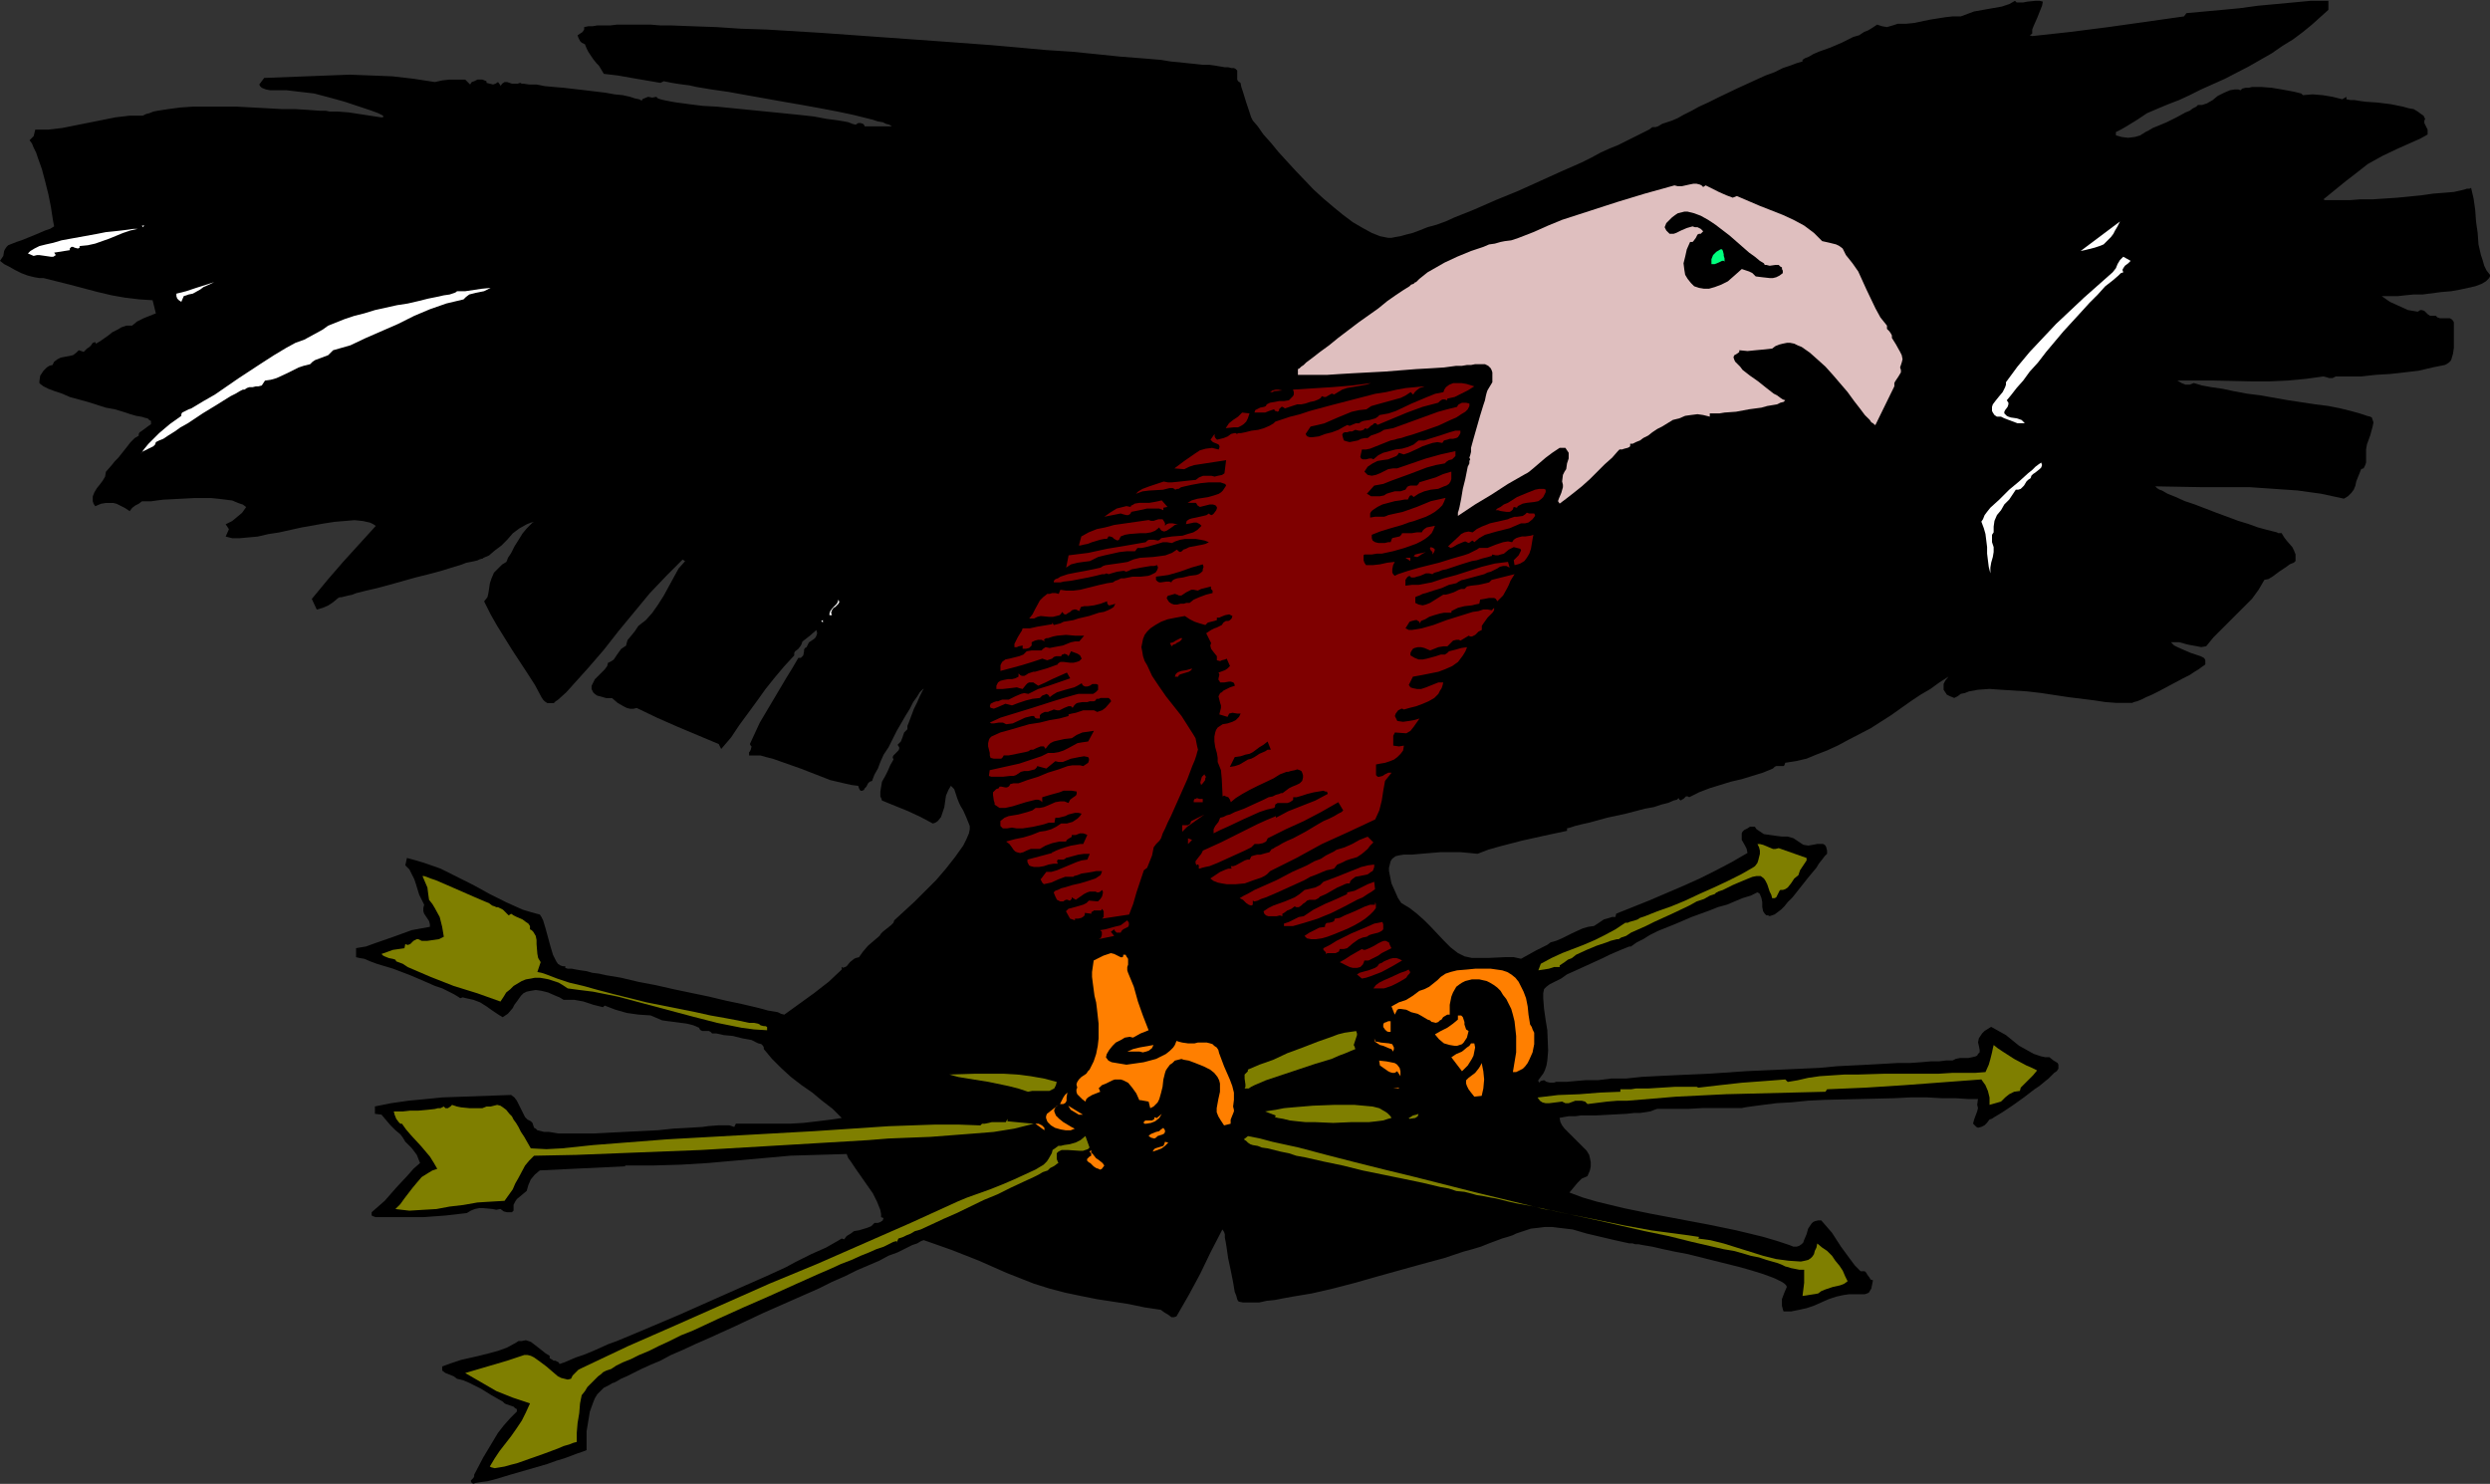 <?xml version="1.0" encoding="UTF-8" standalone="no"?>
<svg
   version="1.0"
   width="129.766mm"
   height="77.332mm"
   id="svg72"
   sodipodi:docname="Eagle &amp; Arrows.wmf"
   xmlns:inkscape="http://www.inkscape.org/namespaces/inkscape"
   xmlns:sodipodi="http://sodipodi.sourceforge.net/DTD/sodipodi-0.dtd"
   xmlns="http://www.w3.org/2000/svg"
   xmlns:svg="http://www.w3.org/2000/svg">
  <rect width="100%" height="100%" fill="#333333" stroke="none"/>
  <sodipodi:namedview
     id="namedview72"
     pagecolor="#ffffff"
     bordercolor="#000000"
     borderopacity="0.25"
     inkscape:showpageshadow="2"
     inkscape:pageopacity="0.0"
     inkscape:pagecheckerboard="0"
     inkscape:deskcolor="#d1d1d1"
     inkscape:document-units="mm" />
  <defs
     id="defs1">
    <pattern
       id="WMFhbasepattern"
       patternUnits="userSpaceOnUse"
       width="6"
       height="6"
       x="0"
       y="0" />
  </defs>
  <path
     style="fill:#000000;fill-opacity:1;fill-rule:evenodd;stroke:none"
     d="m 402.384,0.323 -0.162,0.808 -0.323,0.808 -0.646,1.616 -0.646,1.454 -0.323,0.808 v 0.808 l -0.485,0.323 0.485,0.162 7.434,-0.808 7.595,-0.969 14.867,-2.1 0.485,-0.646 7.11,-0.646 3.394,-0.323 3.555,-0.485 6.949,-0.646 3.394,-0.323 h 3.555 V 0 1.939 l -1.616,1.454 -1.616,1.454 -1.778,1.454 -1.939,1.454 -2.101,1.293 -2.101,1.454 -4.525,2.585 -4.686,2.424 -4.686,2.1 -2.262,1.131 -2.101,0.969 -2.101,0.808 -1.939,0.808 -1.131,0.485 -1.131,0.485 -1.939,1.293 -2.101,1.293 -1.131,0.646 -0.97,0.485 v 0.646 l 1.131,0.323 1.293,0.162 1.293,-0.162 1.131,-0.323 0.162,-0.162 0.323,-0.162 0.485,-0.323 0.646,-0.323 0.808,-0.485 0.808,-0.323 1.939,-0.808 1.939,-0.969 1.778,-0.969 0.808,-0.323 0.646,-0.485 0.646,-0.323 0.323,-0.323 h 0.485 0.323 l 0.97,-0.323 1.131,-0.646 0.97,-0.808 1.293,-0.646 1.131,-0.485 0.97,-0.162 h 0.646 l 0.485,0.162 0.323,-0.323 0.646,-0.162 h 0.646 l 0.646,-0.162 h 1.778 l 2.101,0.162 1.939,0.323 1.778,0.323 0.808,0.162 0.646,0.162 0.646,0.162 0.323,0.323 1.939,-0.162 1.939,0.162 1.939,0.323 1.939,0.485 0.808,-0.485 v 0.485 l 0.808,0.162 h 0.808 l 0.97,0.162 1.131,0.162 2.424,0.162 2.586,0.323 2.424,0.485 1.131,0.323 0.97,0.162 0.808,0.485 0.646,0.485 0.485,0.323 0.323,0.646 -0.162,0.323 v 0.485 l 0.323,0.646 0.323,0.646 v 0.485 0.485 l -1.454,0.808 -1.454,0.646 -2.909,1.293 -3.07,1.454 -1.454,0.808 -1.454,0.808 -2.262,1.777 -2.101,1.616 -4.363,3.555 0.323,0.162 h 0.485 2.586 1.778 l 2.101,-0.162 h 2.424 l 4.848,-0.323 4.848,-0.485 2.262,-0.323 2.101,-0.162 1.939,-0.162 1.454,-0.323 0.646,-0.162 0.485,-0.162 h 0.485 l 0.323,-0.162 0.485,2.1 0.323,2.262 0.162,2.262 0.323,2.262 0.162,2.262 0.485,2.1 0.323,0.969 0.323,1.131 0.485,0.969 0.646,0.808 v 0.323 l -0.162,0.323 -0.646,0.646 -0.808,0.485 -1.293,0.485 -1.454,0.323 -1.454,0.323 -1.778,0.323 -1.939,0.162 -3.717,0.485 h -1.778 l -1.616,0.162 -1.454,0.162 h -1.454 -0.97 -0.808 l 1.616,1.131 1.778,0.808 1.778,0.808 1.939,0.323 0.485,-0.323 h 0.323 l 0.485,0.162 0.323,0.323 0.323,0.323 0.485,0.323 h 0.485 0.646 l 0.323,0.323 0.485,0.162 h 0.646 0.646 0.646 l 0.323,0.162 0.323,0.323 0.162,0.323 v 0.485 0.969 0.969 2.585 l -0.162,1.131 -0.323,1.131 -0.162,0.323 -0.323,0.323 -0.485,0.323 -0.323,0.162 -2.424,0.485 -2.747,0.646 -2.747,0.323 -2.909,0.323 -2.747,0.162 -2.909,0.323 h -2.586 -2.424 l -0.646,0.323 h -0.646 l -0.485,-0.162 -0.646,-0.162 -3.555,0.485 -3.555,0.323 -3.555,0.162 h -3.555 l -7.272,-0.162 h -7.272 l 0.808,0.485 0.808,0.323 h 0.808 l 0.808,-0.323 1.616,0.485 1.778,0.323 2.262,0.323 2.262,0.485 2.586,0.485 2.586,0.323 5.494,0.969 5.333,0.808 2.586,0.323 2.424,0.485 1.939,0.485 1.778,0.485 1.454,0.485 0.646,0.162 0.323,0.162 0.323,0.969 -0.162,0.808 -0.485,1.777 -0.646,1.777 -0.162,0.969 v 0.969 0.646 0.969 l -0.162,0.485 -0.162,0.323 -0.162,0.323 -0.485,0.162 -0.323,0.808 -0.323,0.808 -0.323,0.808 -0.162,0.808 -0.323,0.808 -0.485,0.646 -0.646,0.646 -0.808,0.485 -2.262,-0.485 -2.262,-0.485 -4.686,-0.646 -4.686,-0.323 -4.686,-0.323 h -9.373 l -9.211,-0.162 0.162,0.162 0.162,0.162 0.485,0.323 0.485,0.162 1.131,0.646 1.616,0.646 1.778,0.808 1.939,0.646 4.202,1.616 4.363,1.616 2.101,0.646 1.778,0.646 1.778,0.485 1.293,0.323 0.646,0.162 0.323,0.162 h 0.485 0.162 l 0.485,0.808 0.485,0.646 1.131,1.293 0.323,0.646 0.323,0.808 v 0.808 0.485 l -0.323,0.323 -0.808,0.323 -0.646,0.485 -1.454,0.969 -1.293,0.969 -0.808,0.485 -0.808,0.162 -1.131,1.939 -1.293,1.777 -1.454,1.454 -1.616,1.616 -1.454,1.454 -1.616,1.616 -1.454,1.454 -1.454,1.777 -0.97,0.162 -0.808,-0.162 -1.778,-0.323 -1.778,-0.485 h -0.808 -0.808 l 0.646,0.646 0.646,0.323 1.454,0.646 1.131,0.485 0.97,0.323 0.97,0.323 0.646,0.323 0.162,0.162 0.162,0.323 v 0.323 0.485 l -0.162,0.162 -0.485,0.323 -0.646,0.485 -0.808,0.485 -0.97,0.646 -1.293,0.646 -2.424,1.293 -2.424,1.293 -1.293,0.646 -1.131,0.485 -0.97,0.485 -0.808,0.323 -0.646,0.162 -0.323,0.162 h -0.646 -0.808 -1.778 l -2.101,-0.162 -2.101,-0.323 -2.586,-0.323 -2.586,-0.323 -5.333,-0.808 -2.747,-0.323 -2.586,-0.162 -2.586,-0.162 -2.262,-0.162 -2.262,0.162 -1.778,0.323 -0.808,0.323 -0.808,0.162 -0.646,0.485 -0.646,0.323 -0.808,-0.323 -0.646,-0.323 -0.323,-0.485 -0.323,-0.485 v -0.485 -0.646 l 0.323,-0.646 0.646,-0.808 -1.778,1.131 -1.778,1.293 -1.939,1.131 -1.939,1.293 -3.878,2.747 -4.04,2.585 -4.363,2.262 -2.101,1.131 -2.101,0.969 -2.101,0.808 -1.939,0.808 -2.101,0.485 -2.101,0.323 -0.162,0.485 -0.162,0.162 h -1.454 l -0.323,0.162 -0.323,0.323 -1.939,0.808 -2.101,0.646 -2.101,0.646 -2.101,0.485 -2.101,0.646 -2.101,0.646 -2.101,0.808 -1.939,0.969 -0.323,-0.162 h -0.323 l -0.485,0.485 -0.323,0.162 -0.162,0.162 -0.323,-0.162 -0.162,-0.323 -0.162,0.162 -0.162,0.162 -0.646,0.162 -1.131,0.485 -1.293,0.323 -1.454,0.485 -1.778,0.323 -3.717,0.969 -3.717,0.808 -1.778,0.485 -1.778,0.485 -1.454,0.323 -1.293,0.323 -0.97,0.323 -0.646,0.162 v 0.485 l -4.525,0.969 -4.363,0.969 -4.363,1.131 -2.262,0.646 -2.101,0.808 -1.616,-0.162 -1.778,-0.162 h -1.778 -2.101 l -3.878,0.323 -1.778,0.162 h -1.616 l -0.97,0.162 -0.646,0.162 -0.646,0.485 -0.323,0.485 -0.162,0.646 -0.162,0.646 v 0.646 l 0.162,0.808 0.323,1.616 0.646,1.454 0.646,1.454 0.323,0.485 0.323,0.485 1.616,0.969 1.454,1.131 1.454,1.293 1.293,1.293 2.586,2.747 1.293,1.293 1.454,1.131 0.646,0.323 0.646,0.323 1.454,0.323 h 1.616 1.616 l 3.394,-0.162 h 1.616 l 1.454,0.323 1.454,-0.808 1.454,-0.808 1.616,-0.808 0.646,-0.323 0.646,-0.485 1.131,-0.323 1.131,-0.485 1.939,-0.969 2.101,-0.969 1.131,-0.323 1.131,-0.162 0.97,-0.646 0.97,-0.646 1.131,-0.323 0.485,-0.162 h 0.646 l 0.162,-0.646 3.232,-1.293 3.232,-1.293 6.787,-2.908 3.232,-1.454 3.232,-1.616 3.07,-1.616 3.07,-1.777 -0.162,-0.808 -0.323,-0.646 -0.646,-1.131 v -0.646 -0.646 l 0.162,-0.323 0.323,-0.323 0.646,-0.323 0.485,-0.323 h 0.97 l 0.323,0.485 0.485,0.323 0.485,0.323 0.485,0.323 1.131,0.162 1.131,0.162 1.293,0.162 h 1.131 l 1.131,0.323 0.485,0.323 0.485,0.323 0.485,0.323 0.485,0.323 0.97,0.162 0.97,-0.162 0.808,-0.162 h 0.808 0.323 l 0.323,0.162 0.162,0.162 0.162,0.323 0.162,0.646 v 0.646 l -0.485,0.485 -0.485,0.646 -0.646,0.808 -0.485,0.808 -1.616,1.939 -3.07,3.878 -0.97,0.969 -0.646,0.808 -0.646,0.646 -0.646,0.485 -0.646,0.485 -0.485,0.162 -0.485,0.162 -0.323,-0.162 h -0.323 l -0.323,-0.323 -0.323,-0.485 -0.162,-0.808 v -0.969 l -0.162,-0.808 -0.323,-0.808 -0.162,-0.162 -0.323,-0.162 -1.293,0.646 -1.616,0.485 -3.07,1.293 -1.778,0.485 -1.616,0.646 -3.555,1.293 -3.394,1.454 -3.232,1.293 -1.616,0.808 -1.293,0.808 -1.293,0.646 -1.131,0.808 h -0.323 l -0.808,0.323 -0.808,0.323 -1.131,0.485 -1.131,0.485 -1.293,0.646 -5.656,2.585 -1.454,0.646 -1.131,0.808 -1.293,0.646 -0.97,0.485 -0.646,0.485 -0.485,0.485 -0.162,0.808 v 0.969 l 0.162,2.1 0.323,2.262 0.323,1.939 0.162,4.039 -0.162,1.939 -0.162,0.969 -0.323,0.969 -0.323,0.646 -0.485,0.646 -0.485,0.646 v 0.162 l 0.162,0.323 0.162,-0.162 0.162,-0.162 0.646,-0.162 0.485,0.323 0.646,0.162 h 0.162 0.323 0.323 l 0.485,-0.162 h 0.646 1.454 l 1.778,-0.162 1.939,-0.162 h 2.424 l 2.586,-0.323 h 2.909 l 3.07,-0.323 3.07,-0.162 3.394,-0.162 7.11,-0.323 7.11,-0.485 7.272,-0.323 7.11,-0.323 3.394,-0.323 3.232,-0.162 3.232,-0.162 2.909,-0.162 2.747,-0.162 h 2.424 l 2.262,-0.162 1.778,-0.162 h 1.616 l 1.293,-0.162 h 0.485 0.323 0.485 l 0.646,-0.323 0.808,-0.162 h 1.616 l 0.808,-0.162 0.646,-0.162 0.323,-0.162 0.162,-0.323 0.323,-0.323 v -0.485 l -0.162,-0.808 -0.162,-0.646 0.162,-0.808 0.323,-0.485 0.323,-0.485 0.485,-0.485 1.293,-0.808 1.454,0.808 1.454,0.808 2.586,2.1 1.454,0.808 1.454,0.808 1.454,0.485 0.808,0.162 h 0.808 l 0.808,0.646 0.808,0.485 0.162,0.323 v 0.323 0.485 l -0.323,0.485 -0.485,0.323 -0.485,0.485 -0.646,0.646 -0.808,0.646 -0.97,0.808 -0.97,0.646 -2.101,1.616 -2.262,1.616 -0.97,0.646 -0.97,0.646 -0.808,0.485 -0.808,0.485 -0.485,0.323 -0.485,0.162 -0.485,0.646 -0.485,0.485 -0.646,0.323 -0.646,0.162 -0.323,-0.162 -0.323,-0.323 -0.323,-0.323 0.162,-0.646 0.162,-0.485 0.485,-1.293 0.162,-0.646 -0.162,-0.646 0.162,-1.131 h -0.97 -0.97 l -2.424,-0.162 h -2.747 l -2.909,-0.162 h -3.232 l -3.232,0.162 -6.787,0.162 -6.949,0.162 -3.232,0.162 -3.232,0.323 -2.909,0.162 -2.586,0.323 -2.424,0.323 -1.131,0.162 -0.808,0.162 h -0.323 -4.525 -2.747 l -2.909,0.162 h -2.586 -2.909 -0.646 l -0.485,0.162 -0.808,0.323 -0.97,0.162 -1.131,0.162 h -1.131 l -1.454,0.162 -3.07,0.162 -3.07,0.162 h -2.909 l -1.131,0.162 h -1.293 l -0.97,0.162 -0.808,0.162 0.162,0.808 0.323,0.646 0.485,0.646 0.646,0.646 1.293,1.293 1.293,1.293 1.131,1.131 0.485,0.808 0.162,0.646 0.162,0.808 v 0.808 l -0.162,0.808 -0.485,1.131 -1.131,0.485 -0.808,0.808 -0.808,0.969 -0.808,0.969 2.586,0.969 2.747,0.808 5.333,1.293 5.494,1.131 11.15,2.1 5.494,1.131 5.333,1.293 2.747,0.808 2.424,0.808 0.808,0.323 h 0.646 l 0.485,-0.162 0.485,-0.323 0.323,-0.323 0.162,-0.485 0.485,-1.131 0.323,-1.131 0.646,-0.969 0.323,-0.323 0.323,-0.162 0.646,-0.162 h 0.646 l 2.101,2.424 1.778,2.747 1.778,2.424 0.97,1.293 1.131,1.131 h 0.485 0.323 l 0.323,0.323 0.162,0.323 0.485,0.646 0.162,0.323 0.485,0.162 -0.162,0.808 -0.162,0.808 -0.485,0.808 -0.323,0.162 -0.485,0.162 h -0.97 -0.97 -1.131 l -1.131,0.162 -1.454,0.323 -1.454,0.485 -2.909,1.293 -1.454,0.485 -1.454,0.323 -1.616,0.323 h -1.454 l -0.162,-0.485 -0.162,-0.646 v -1.293 l 0.485,-1.293 0.485,-1.131 -0.162,-0.323 -0.323,-0.323 -0.485,-0.323 -0.646,-0.323 -0.646,-0.323 -0.808,-0.323 -1.778,-0.646 -2.101,-0.646 -2.262,-0.646 -2.586,-0.646 -2.586,-0.646 -5.171,-1.293 -2.586,-0.485 -2.262,-0.485 -2.101,-0.485 -1.939,-0.323 -0.808,-0.162 h -0.646 l -0.485,-0.162 h -0.646 l -2.909,-0.646 -2.747,-0.646 -2.747,-0.646 -2.747,-0.808 -2.747,-0.323 -1.293,-0.162 h -1.454 l -1.293,0.162 -1.454,0.162 -1.454,0.485 -1.454,0.485 -0.646,0.323 -0.97,0.323 -1.131,0.323 -1.293,0.485 -1.293,0.485 -1.616,0.646 -1.616,0.485 -1.778,0.485 -3.878,1.293 -4.202,1.131 -8.726,2.424 -4.525,1.293 -4.363,1.131 -4.202,0.969 -1.939,0.323 -1.939,0.323 -1.778,0.323 -1.616,0.323 -1.616,0.162 -1.454,0.323 h -1.293 -1.131 -0.808 l -0.808,-0.162 -0.162,-0.162 -0.162,-0.323 -0.162,-0.646 -0.323,-0.808 -0.162,-0.969 -0.162,-0.969 -0.485,-2.424 -0.485,-2.262 -0.323,-2.262 -0.162,-0.969 -0.162,-0.808 v -0.646 l -0.162,-0.485 -0.323,-0.485 -2.262,4.362 -2.101,4.362 -2.262,4.201 -2.424,4.201 -0.485,0.162 h -0.485 l -0.646,-0.485 -0.808,-0.485 -0.646,-0.485 -3.232,-0.485 -3.07,-0.646 -6.302,-0.969 -3.232,-0.646 -3.07,-0.646 -3.07,-0.808 -3.07,-0.969 -5.333,-2.1 -5.494,-2.424 -5.333,-2.1 -2.747,-0.969 -2.747,-0.969 -0.485,0.162 -0.808,0.485 -0.97,0.323 -1.293,0.646 -1.616,0.808 -1.778,0.646 -1.778,0.969 -2.262,0.969 -2.262,0.969 -2.262,1.131 -2.586,1.131 -2.586,1.293 -5.494,2.424 -5.494,2.424 -5.494,2.585 -5.333,2.424 -2.586,1.131 -2.424,1.131 -2.262,0.969 -2.101,1.131 -1.939,0.808 -1.778,0.808 -1.616,0.808 -1.293,0.646 -1.131,0.485 -0.808,0.485 -0.646,0.323 h -0.162 v 0 l -0.808,0.485 -0.97,0.485 -0.646,0.646 -0.646,0.646 -0.485,0.808 -0.323,0.808 -0.646,1.777 -0.323,1.939 -0.323,1.939 v 1.939 1.777 l -0.808,0.323 -0.97,0.323 -1.293,0.485 -1.293,0.485 -1.616,0.485 -1.778,0.646 -7.272,2.1 -1.616,0.485 -1.616,0.485 -1.293,0.323 -1.293,0.162 -0.97,0.162 -0.485,0.162 -0.323,-0.162 -0.162,-0.323 v -0.162 l 0.162,-0.162 0.323,-0.323 0.162,-0.323 v -0.323 l 1.778,-3.393 1.939,-3.231 0.97,-1.616 1.131,-1.454 1.293,-1.454 1.293,-1.293 v -0.485 l -0.323,-0.162 -0.323,-0.323 -0.485,-0.162 -0.97,-0.323 -0.323,-0.162 -0.323,-0.323 -2.262,-1.293 -2.101,-1.293 -2.262,-1.131 -1.131,-0.485 -1.293,-0.323 -0.646,-0.485 -0.808,-0.323 -0.808,-0.323 -0.646,-0.485 v -0.808 l 1.778,-0.646 1.939,-0.646 3.555,-0.808 1.939,-0.485 1.778,-0.485 1.778,-0.646 1.778,-0.969 0.485,-0.323 h 0.646 l 0.808,-0.162 0.97,0.323 0.646,0.485 1.454,1.131 0.808,0.646 0.808,0.485 v 0.485 l 0.323,0.162 0.485,0.323 h 0.323 l 0.323,0.162 0.323,0.162 0.162,0.323 0.97,-0.323 1.131,-0.485 1.131,-0.485 1.454,-0.485 1.616,-0.646 1.454,-0.646 1.778,-0.808 1.778,-0.646 3.878,-1.616 4.202,-1.777 4.202,-1.777 4.363,-1.939 8.726,-3.878 4.04,-1.777 3.878,-1.777 1.778,-0.969 1.616,-0.808 1.616,-0.808 1.454,-0.646 1.454,-0.646 1.131,-0.646 1.131,-0.646 0.808,-0.485 0.485,0.162 0.485,-0.646 0.808,-0.485 0.646,-0.485 0.97,-0.162 1.616,-0.485 0.808,-0.323 0.646,-0.646 h 0.323 0.323 l 0.485,-0.162 0.485,-0.323 0.162,-0.485 -0.485,-0.162 v -0.646 l -0.162,-0.808 -0.646,-1.616 -0.808,-1.616 -1.131,-1.616 -1.131,-1.616 -1.131,-1.616 -0.97,-1.454 -0.485,-0.646 -0.323,-0.808 -5.494,0.162 -5.494,0.162 -10.827,0.969 -5.494,0.485 -5.333,0.323 -5.494,0.162 h -5.494 v 0.162 l -16.806,0.808 -0.97,0.808 -0.808,0.969 -0.485,1.131 -0.323,1.131 -0.97,0.808 -0.97,0.808 -0.323,0.485 -0.323,0.646 v 0.485 0.646 l -0.323,0.323 h -0.323 -0.646 l -0.646,-0.162 -0.646,-0.485 -0.808,0.162 -0.808,-0.162 -1.778,-0.162 h -0.808 l -0.808,0.162 -0.808,0.323 -0.808,0.485 -4.202,0.485 -4.363,0.323 h -4.525 -4.363 -0.485 l -0.485,-0.162 -0.323,-0.162 v -0.323 -0.323 l 1.293,-1.131 1.293,-1.131 2.262,-2.585 2.262,-2.424 1.131,-1.293 1.293,-1.131 -0.323,-0.808 -0.323,-0.808 -0.97,-1.293 -1.293,-1.293 -0.485,-0.808 -0.485,-0.646 -0.97,-0.808 -0.97,-0.969 -1.778,-2.1 -1.293,-0.162 v -1.454 l 3.232,-0.646 3.394,-0.485 3.394,-0.323 3.232,-0.323 13.574,-0.485 0.646,0.485 0.485,0.646 0.646,1.293 0.646,1.293 0.323,0.646 0.485,0.485 0.323,0.162 0.323,0.162 0.323,0.323 0.162,0.485 0.162,0.485 0.323,0.162 0.323,0.323 0.646,0.162 0.646,0.162 h 0.97 l 0.97,0.162 0.97,0.162 h 1.293 2.586 2.909 l 3.07,-0.162 3.232,-0.162 6.464,-0.323 3.07,-0.323 3.07,-0.162 2.586,-0.162 1.131,-0.162 2.101,-0.162 h 0.808 0.808 0.485 l 0.97,0.323 0.323,-0.646 h 5.01 2.747 2.909 l 2.747,-0.162 2.747,-0.323 2.586,-0.323 1.131,-0.162 0.97,-0.162 -1.778,-1.777 -2.101,-1.616 -1.939,-1.616 -2.101,-1.454 -2.101,-1.616 -1.939,-1.777 -1.778,-1.777 -1.616,-1.939 v -0.323 l -0.162,-0.323 -0.323,-0.323 -0.646,-0.162 -0.646,-0.323 -0.646,-0.323 -1.778,-0.323 -1.939,-0.485 -1.778,-0.162 -0.646,-0.162 -0.808,-0.162 h -0.485 -0.323 l -0.323,-0.323 -0.323,-0.162 h -0.808 -0.485 l -0.323,-0.162 -0.162,-0.162 -0.162,-0.323 -1.131,-0.485 -1.293,-0.323 -2.424,-0.323 -1.293,-0.162 -1.131,-0.162 -1.131,-0.485 -1.131,-0.485 -2.424,-0.162 -2.262,-0.323 -2.262,-0.646 -2.101,-0.808 -0.323,0.323 -1.939,-0.485 -1.939,-0.646 -1.778,-0.323 h -1.131 -0.97 l -0.808,-0.485 -0.808,-0.323 -1.454,-0.646 -1.293,-0.323 -1.131,-0.162 -0.97,0.162 -0.808,0.162 -0.646,0.323 -0.485,0.485 -0.808,1.131 -0.485,0.646 -0.323,0.646 -0.97,1.131 -0.485,0.323 -0.485,0.323 h -0.162 l -0.162,-0.162 -0.323,-0.162 -0.485,-0.323 -0.97,-0.646 -1.131,-0.808 -1.293,-0.808 -1.293,-0.485 -1.454,-0.323 -0.646,-0.162 -0.485,0.162 -0.485,-0.323 -0.808,-0.485 -0.97,-0.485 -1.293,-0.646 -1.454,-0.485 -1.454,-0.646 -3.394,-1.454 -3.394,-1.293 -1.616,-0.485 -1.616,-0.485 -1.293,-0.485 -1.131,-0.485 -0.97,-0.162 -0.646,-0.162 v -1.777 l 1.939,-0.323 1.778,-0.646 3.717,-1.293 1.778,-0.646 1.778,-0.646 1.778,-0.323 1.778,-0.323 v -0.485 l -0.162,-0.646 -0.646,-0.969 -0.323,-0.485 -0.162,-0.485 v -0.646 l 0.162,-0.646 -0.485,-0.969 -0.485,-0.969 -0.646,-2.1 -0.323,-0.969 -0.485,-0.969 -0.485,-0.969 -0.808,-0.808 0.323,-1.454 1.778,0.485 1.616,0.485 3.232,1.131 3.232,1.616 3.232,1.616 3.232,1.777 3.232,1.616 3.232,1.454 1.616,0.485 1.778,0.485 0.323,0.485 0.323,0.646 0.485,1.616 0.485,1.777 0.485,1.777 0.485,1.616 0.323,0.646 0.323,0.646 0.323,0.485 0.485,0.323 0.485,0.162 h 0.485 v -0.162 0.485 l 0.485,0.162 h 0.808 l 0.808,0.162 0.97,0.162 1.131,0.162 1.131,0.323 1.293,0.162 1.454,0.323 2.909,0.485 3.394,0.808 3.394,0.646 3.555,0.808 6.949,1.454 3.394,0.808 3.07,0.646 2.747,0.646 1.293,0.323 1.131,0.323 0.97,0.162 0.97,0.162 0.646,0.323 0.646,0.162 2.909,-2.1 2.909,-2.1 2.909,-2.262 2.586,-2.424 v -0.162 -0.162 -0.162 h 0.162 v 0.162 l 0.485,-0.162 0.323,-0.162 0.646,-0.808 0.808,-0.646 0.323,-0.162 0.646,-0.162 0.808,-1.131 0.97,-1.131 1.131,-0.969 1.131,-0.969 0.323,-0.485 0.323,-0.323 1.616,-1.293 0.485,-0.485 0.162,-0.485 1.939,-1.777 2.101,-1.939 2.101,-2.1 2.101,-2.1 1.939,-2.262 1.778,-2.262 1.616,-2.262 0.646,-1.293 0.485,-1.131 0.162,-0.808 v -0.646 l -0.323,-0.808 -0.323,-0.808 -0.646,-1.454 -0.485,-0.808 -0.323,-0.646 -0.323,-0.808 -0.323,-0.969 -0.323,-0.969 -0.323,-0.323 -0.323,-0.323 -0.485,0.808 -0.485,1.131 -0.323,2.262 -0.323,0.969 -0.323,0.969 -0.646,0.808 -0.485,0.323 -0.485,0.162 -2.424,-1.293 -2.424,-1.131 -5.171,-2.1 -0.162,-0.485 -0.162,-0.323 v -0.969 l 0.162,-0.969 0.162,-0.969 0.646,-1.131 0.485,-0.969 0.485,-1.131 0.646,-1.131 -0.162,-0.485 0.162,-0.323 0.646,-0.646 0.323,-0.323 0.162,-0.323 v -0.323 l -0.323,-0.485 0.323,-0.323 0.323,-0.323 0.323,-0.808 0.323,-0.969 0.323,-0.323 0.323,-0.323 v -0.323 -0.323 l 0.323,-0.808 0.485,-1.293 0.485,-1.293 0.646,-1.293 0.485,-1.131 0.485,-0.969 0.162,-0.323 0.162,-0.162 h -0.162 l -0.162,0.162 -0.485,0.485 -0.485,0.808 -0.808,1.131 -0.646,1.293 -0.808,1.293 -1.778,3.07 -1.616,3.231 -0.97,1.454 -0.646,1.454 -0.485,1.293 -0.646,1.131 -0.323,0.808 -0.162,0.485 -0.485,0.162 -0.323,0.323 -0.323,0.646 -0.323,0.323 -0.162,0.323 -0.323,0.162 h -0.323 l -0.162,-0.162 -0.162,-0.323 -0.162,-0.485 -1.293,-0.162 -1.454,-0.323 -2.747,-0.646 -2.909,-1.131 -2.909,-1.131 -2.747,-0.969 -2.747,-0.969 -1.293,-0.323 -1.131,-0.323 h -1.131 -1.131 v -0.646 l 0.162,-0.162 0.162,-0.323 0.162,-0.646 -0.162,-0.162 -0.162,-0.323 0.97,-2.1 0.97,-2.1 2.586,-4.362 2.586,-4.362 1.293,-2.1 1.131,-1.939 h 0.485 l 0.323,-0.323 0.162,-0.162 0.162,-0.808 v -0.323 l 0.162,-0.323 0.323,-0.162 0.323,-0.646 0.162,-0.323 0.485,-0.323 0.485,-0.323 0.323,-0.323 0.162,-0.323 0.162,-0.485 -0.162,-0.646 -1.293,1.131 -1.454,1.131 -0.162,0.485 -0.162,0.323 -0.485,0.646 -0.646,0.485 -0.162,0.323 v 0.485 l -1.939,2.1 -1.778,2.1 -1.939,2.424 -1.616,2.262 -3.555,4.847 -1.616,2.424 -1.939,2.262 -0.485,-0.969 -8.08,-3.393 -4.04,-1.777 -4.04,-1.939 -0.646,0.162 h -0.646 l -0.646,-0.162 -0.646,-0.323 -1.131,-0.646 -1.131,-0.969 h -1.131 l -1.131,-0.323 -0.646,-0.162 -0.485,-0.323 -0.323,-0.323 -0.323,-0.646 v -0.646 l 0.323,-0.646 0.323,-0.646 0.646,-0.646 1.293,-1.293 0.485,-0.646 0.162,-0.646 0.646,-0.323 0.485,-0.323 0.646,-0.969 0.808,-1.131 0.485,-0.323 0.485,-0.323 0.162,-0.646 0.162,-0.485 0.808,-0.969 0.646,-0.808 0.646,-0.969 0.808,-0.646 0.646,-0.485 1.293,-1.454 1.131,-1.616 1.131,-1.777 0.97,-1.777 0.97,-1.777 0.97,-1.777 1.293,-1.454 -0.485,-0.323 -3.232,3.231 -3.232,3.393 -6.141,7.432 -2.909,3.716 -3.07,3.554 -2.909,3.231 -1.454,1.616 -1.616,1.454 -0.485,0.323 -0.323,0.323 h -0.485 -0.485 -0.323 l -0.485,-0.323 -0.323,-0.323 -0.323,-0.485 -1.293,-2.424 -1.454,-2.262 -3.07,-4.685 -2.909,-4.685 -1.293,-2.262 -1.293,-2.585 0.646,-0.808 0.162,-0.646 0.162,-0.969 0.162,-1.131 0.323,-0.969 0.485,-1.131 0.485,-0.485 0.485,-0.485 0.646,-0.646 0.808,-0.485 0.162,-0.323 0.162,-0.485 0.646,-0.969 0.646,-1.293 0.808,-1.293 0.808,-1.293 0.808,-0.969 0.808,-0.808 0.323,-0.323 0.323,-0.162 -0.646,0.162 -0.808,0.323 -1.454,0.808 -1.293,0.969 -1.131,1.293 -1.131,1.131 -1.293,0.969 -1.131,0.969 -1.131,0.485 -0.162,0.162 h -0.162 l -0.485,0.162 -0.323,0.162 -0.646,0.162 -0.808,0.162 -0.808,0.162 -0.808,0.323 -2.101,0.646 -2.101,0.646 -2.424,0.646 -2.586,0.646 -5.171,1.454 -2.424,0.646 -2.101,0.485 -1.939,0.485 -0.808,0.323 -0.808,0.162 -0.646,0.162 -0.646,0.162 h -0.323 l -0.323,0.162 -0.97,0.808 -0.97,0.646 -1.131,0.485 -1.131,0.323 -0.97,-2.1 3.07,-3.716 3.07,-3.555 6.464,-7.109 -0.485,-0.323 -0.646,-0.323 -1.454,-0.323 -1.616,-0.162 -1.939,0.162 -1.939,0.162 -2.101,0.323 -4.525,0.808 -4.363,0.969 -2.101,0.323 -2.101,0.485 -1.778,0.162 -1.778,0.162 h -1.454 l -1.293,-0.323 0.646,-1.454 -0.646,-0.969 1.293,-0.646 0.97,-0.808 0.97,-0.808 0.808,-1.131 -0.646,-0.485 -0.97,-0.323 -1.131,-0.485 -1.293,-0.162 -1.293,-0.162 -1.616,-0.162 h -3.232 l -3.07,0.162 -3.07,0.162 -1.293,0.162 -1.131,0.162 h -0.97 -0.808 l -0.646,0.485 -0.646,0.323 -0.646,0.485 -0.485,0.646 -0.97,-0.646 -0.97,-0.485 -0.646,-0.323 -0.646,-0.162 h -0.646 -0.808 l -0.97,0.162 -1.131,0.485 -0.323,-0.485 -0.162,-0.485 v -0.485 -0.485 l 0.323,-0.808 0.485,-0.808 0.646,-0.808 0.485,-0.646 0.485,-0.808 0.162,-0.969 1.131,-1.293 0.646,-0.808 0.646,-0.646 1.293,-1.616 1.131,-1.454 0.808,-0.808 0.808,-0.485 v -0.323 l 0.162,-0.323 0.485,-0.323 1.293,-0.969 0.485,-0.323 v -0.162 -0.323 -0.162 l -0.323,-0.162 -0.323,-0.323 -0.646,-0.162 -0.485,-0.162 L 26.826,81.915 25.694,81.592 24.24,81.107 22.624,80.623 20.846,80.299 17.291,79.169 13.736,78.199 12.282,77.553 10.827,77.068 9.534,76.583 8.565,76.099 7.918,75.614 7.757,75.452 V 75.129 L 7.918,73.998 8.565,73.029 8.888,72.706 9.211,72.383 9.696,72.06 l 0.646,-0.162 0.323,-0.646 0.646,-0.485 0.646,-0.323 0.808,-0.162 1.616,-0.323 0.646,-0.485 0.485,-0.485 0.485,0.162 0.485,0.162 0.323,-0.323 0.323,-0.323 0.485,-0.323 0.323,-0.323 0.323,-0.485 0.485,-0.162 0.162,0.323 0.808,-0.485 1.616,-1.131 0.808,-0.646 0.97,-0.485 0.808,-0.485 0.97,-0.323 h 1.131 l 0.97,-0.808 1.293,-0.646 2.424,-0.969 -0.323,-1.293 -0.323,-1.293 L 27.472,58.972 24.725,58.649 21.978,58.165 19.23,57.518 13.736,56.064 11.15,55.418 8.565,54.772 H 8.242 7.757 L 6.787,54.61 5.494,54.287 4.202,53.802 2.909,53.156 1.778,52.51 0.808,52.025 0,51.379 0.323,50.894 0.646,50.409 0.808,49.44 0.97,49.117 1.293,48.632 1.616,48.309 2.424,47.986 3.232,47.663 4.202,47.34 6.626,46.37 8.888,45.401 l 0.97,-0.323 0.808,-0.485 -0.162,-0.808 -0.162,-0.969 L 10.019,40.715 9.534,38.292 8.888,35.707 8.242,33.283 7.434,31.021 7.11,30.052 6.626,29.082 6.302,28.274 5.818,27.628 6.141,27.305 6.626,26.82 6.787,26.174 6.949,25.528 h 2.586 l 2.747,-0.323 10.504,-2.1 2.747,-0.323 h 2.586 l 0.646,-0.323 0.646,-0.162 0.808,-0.323 0.808,-0.162 2.101,-0.323 2.424,-0.323 2.424,-0.162 h 2.747 3.07 2.909 l 5.979,0.323 2.909,0.162 h 2.586 l 2.586,0.162 2.262,0.162 h 1.131 l 0.808,0.162 h 0.808 0.808 l 2.101,0.162 2.101,0.323 2.101,0.323 2.101,0.323 h 0.485 V 22.781 L 74.498,22.296 73.205,21.812 70.781,21.004 67.872,20.034 64.963,19.227 61.893,18.419 59.146,18.096 56.398,17.773 H 53.974 53.166 l -0.808,-0.162 -0.808,-0.323 -0.323,-0.323 -0.162,-0.323 0.97,-1.293 8.403,-0.323 8.403,-0.323 4.202,0.162 4.202,0.162 4.202,0.485 4.202,0.646 1.454,-0.323 1.454,-0.162 h 3.07 l 0.97,0.969 0.323,-0.485 0.485,-0.162 0.646,-0.323 h 0.97 l 0.808,0.323 v 0.323 l 0.646,0.162 0.646,0.162 0.485,-0.162 0.485,-0.323 0.485,0.646 v 0.162 l 0.323,-0.485 0.485,-0.323 h 0.485 l 0.485,0.162 0.485,0.162 h 0.646 0.485 l 0.485,-0.162 0.323,0.162 h 0.323 l 1.131,0.162 h 1.454 l 1.616,0.323 1.778,0.162 1.939,0.162 4.202,0.485 4.04,0.485 1.778,0.323 1.616,0.162 1.454,0.323 0.97,0.323 0.808,0.162 0.323,0.162 0.162,0.162 0.162,-0.323 0.323,-0.162 0.808,-0.323 0.808,0.162 0.808,-0.162 0.323,0.323 0.485,0.162 0.646,0.162 0.808,0.162 0.808,0.162 0.97,0.162 1.293,0.162 1.131,0.162 2.586,0.323 2.909,0.162 3.232,0.323 3.232,0.323 6.464,0.646 3.232,0.323 2.909,0.323 2.586,0.485 1.293,0.162 1.131,0.162 0.97,0.162 0.808,0.162 0.808,0.323 0.646,0.162 0.485,-0.323 h 0.485 l 0.485,0.162 0.162,0.162 0.162,0.323 h 5.333 l -0.485,-0.323 -0.646,-0.162 -0.646,-0.323 -0.97,-0.162 -0.97,-0.323 -1.293,-0.323 -1.293,-0.323 -1.293,-0.323 -3.07,-0.646 -3.394,-0.646 -3.555,-0.646 -3.717,-0.646 -7.272,-1.293 -3.555,-0.646 -3.394,-0.485 -2.909,-0.485 -1.454,-0.323 -1.293,-0.162 -1.131,-0.162 -0.97,-0.162 -0.808,-0.162 -0.808,-0.162 -0.646,0.323 -5.656,-0.969 -2.747,-0.485 -2.747,-0.323 -0.97,-1.616 -0.485,-0.485 -0.646,-0.808 -0.97,-1.454 -0.323,-0.646 -0.323,-0.808 -0.646,-0.323 -0.323,-0.323 -0.323,-0.646 -0.162,-0.485 0.485,-0.323 0.485,-0.323 0.323,-0.485 V 5.332 l 0.808,-0.162 h 0.808 l 0.97,-0.162 h 1.293 1.293 l 1.293,-0.162 h 6.626 l 1.939,0.162 h 2.101 l 4.202,0.162 4.686,0.162 4.848,0.323 5.01,0.162 5.333,0.323 5.333,0.323 11.312,0.808 11.312,0.808 10.989,0.808 5.494,0.485 5.333,0.485 5.01,0.323 4.848,0.485 4.686,0.485 4.202,0.323 3.878,0.323 1.939,0.323 1.778,0.162 1.454,0.162 1.616,0.162 1.454,0.162 h 1.293 l 1.131,0.162 0.97,0.162 0.97,0.162 h 0.646 l 0.646,0.162 h 0.485 l 0.323,0.162 v 0 l 0.323,0.323 v 0.323 0.323 0.485 0.646 l 0.162,0.323 0.485,0.323 0.162,0.808 0.323,0.969 0.646,2.1 0.646,1.939 0.323,0.969 0.323,0.646 0.97,1.131 1.131,1.616 1.454,1.616 1.454,1.777 1.616,1.777 1.778,1.939 3.555,3.716 1.939,1.777 2.101,1.777 1.778,1.454 1.939,1.454 1.939,1.131 1.778,0.969 1.616,0.646 0.808,0.162 0.808,0.162 h 0.646 l 0.808,-0.162 0.97,-0.162 1.131,-0.323 1.293,-0.323 1.293,-0.485 1.616,-0.646 1.778,-0.485 1.778,-0.646 1.778,-0.808 4.04,-1.616 4.04,-1.777 4.363,-1.777 8.565,-3.878 4.04,-1.777 1.939,-0.969 1.778,-0.969 1.778,-0.808 1.616,-0.646 1.616,-0.808 1.293,-0.646 1.293,-0.646 0.97,-0.485 0.97,-0.485 0.646,-0.485 h 0.646 l 0.485,-0.162 0.808,-0.485 0.97,-0.323 0.485,-0.162 0.485,-0.162 1.131,-0.485 1.131,-0.646 1.616,-0.808 1.454,-0.808 1.778,-0.808 1.939,-0.969 3.717,-1.777 3.878,-1.777 1.778,-0.808 1.778,-0.646 1.616,-0.808 1.454,-0.485 1.293,-0.485 1.131,-0.323 v -0.323 l 0.485,-0.323 0.808,-0.323 0.808,-0.485 1.131,-0.485 2.262,-0.808 2.262,-0.969 2.262,-1.131 1.131,-0.323 0.97,-0.646 0.808,-0.323 0.808,-0.485 0.485,-0.323 0.485,-0.323 0.97,0.323 0.97,0.162 1.131,-0.323 0.97,-0.323 h 1.616 l 1.616,-0.162 3.07,-0.646 3.07,-0.485 1.454,-0.162 h 1.616 l 1.293,-0.485 1.293,-0.485 2.747,-0.485 2.747,-0.485 1.454,-0.485 1.131,-0.646 0.323,0.323 h 0.646 0.646 l 0.808,-0.162 1.616,-0.162 h 0.808 z"
     id="path1" />
  <path
     style="fill:#dfbfbf;fill-opacity:1;fill-rule:evenodd;stroke:none"
     d="m 335.966,36.514 1.293,0.646 1.293,0.646 1.454,0.646 1.293,0.485 0.808,-0.323 2.262,0.969 2.262,0.969 4.525,1.777 2.101,0.969 2.101,1.131 1.939,1.454 0.808,0.808 0.808,0.808 1.454,0.323 1.293,0.323 0.646,0.323 0.646,0.485 0.323,0.646 0.323,0.646 1.293,1.616 1.131,1.616 0.808,1.777 0.808,1.777 1.778,3.716 0.97,1.777 1.293,1.616 v 0.323 0.323 l 0.485,0.485 0.323,0.485 0.162,0.323 v 0.485 l 0.808,1.293 0.808,1.454 0.323,0.646 0.162,0.808 -0.162,0.646 -0.323,0.969 0.162,0.485 v 0.485 l -0.485,0.808 -0.646,0.969 -0.162,0.323 v 0.646 l -3.717,7.594 h -0.162 l -0.323,-0.323 -0.323,-0.162 -0.323,-0.485 -0.97,-0.969 -0.97,-1.293 -1.131,-1.454 -1.293,-1.777 -2.909,-3.393 -1.454,-1.616 -1.616,-1.454 -1.454,-1.293 -1.616,-1.131 -0.808,-0.323 -0.646,-0.323 -0.808,-0.162 h -0.646 l -0.808,0.162 -0.646,0.162 -0.808,0.323 -0.646,0.485 -1.454,0.162 -1.778,0.162 -1.616,0.162 -1.616,-0.162 v 0.323 l -0.162,0.162 -0.485,0.323 -0.323,0.162 -0.162,0.323 v 0.162 l 0.162,0.485 0.162,0.323 0.485,0.485 0.485,0.485 0.485,0.646 1.454,1.131 1.616,1.131 1.616,1.293 1.454,1.131 0.646,0.323 0.646,0.485 0.485,0.323 0.485,0.162 -0.323,0.323 -0.646,0.162 -0.646,0.323 -0.97,0.162 -0.97,0.162 -1.131,0.323 -2.424,0.323 -2.586,0.485 -2.262,0.162 -0.97,0.162 h -0.808 -1.131 v 0.646 l -1.293,-0.323 -1.131,-0.162 -1.293,0.162 -1.131,0.162 -1.131,0.485 -1.293,0.323 -2.101,1.293 -0.97,0.485 -0.97,0.646 -0.808,0.646 -0.97,0.485 -0.646,0.485 -0.808,0.323 -0.646,0.323 h -0.485 v 0.485 l -0.162,0.162 -0.323,0.162 -0.646,0.162 -0.485,0.162 h -0.485 l -0.323,0.323 -1.131,1.293 -1.454,1.293 -2.909,2.908 -1.616,1.454 -1.616,1.293 -1.454,1.131 -1.293,0.969 -0.323,-0.485 0.162,-0.485 0.485,-1.131 0.323,-1.131 v -0.485 l -0.162,-0.646 0.162,-1.293 0.323,-0.646 0.323,-0.485 0.162,-1.131 0.323,-0.969 V 89.67 89.186 l -0.323,-0.485 -0.323,-0.485 h -0.323 -0.323 -0.485 l -0.485,0.323 -0.97,0.646 -1.293,0.969 -1.131,0.969 -1.131,0.969 -0.97,0.808 -0.485,0.323 -0.323,0.162 -3.394,1.939 -3.232,2.1 -3.232,1.939 -3.394,2.262 v -0.646 l 0.162,-0.485 0.162,-0.646 0.323,-1.616 0.323,-1.939 0.485,-1.939 0.323,-1.616 0.162,-0.808 0.323,-0.646 v -0.485 l 0.162,-0.323 -0.162,-0.323 0.162,-0.485 0.162,-0.646 v -0.808 l 0.485,-1.777 0.646,-2.262 0.646,-2.262 0.646,-2.1 0.323,-0.969 0.162,-0.808 0.162,-0.646 0.162,-0.485 0.485,-0.808 0.485,-0.808 v -0.969 -0.969 l -0.162,-0.485 -0.162,-0.323 -0.485,-0.485 -0.646,-0.323 h -0.97 -0.485 -0.485 l -0.808,0.162 h -0.808 l -0.97,0.162 h -1.131 l -2.424,0.323 -2.586,0.162 -2.909,0.162 -6.141,0.485 -3.07,0.162 -3.07,0.162 -2.747,0.162 -2.424,0.162 h -1.131 -0.97 -3.394 -0.323 v -1.131 l 0.323,-0.162 0.323,-0.323 0.485,-0.323 0.485,-0.485 1.293,-0.969 1.454,-1.131 1.778,-1.293 1.778,-1.454 4.04,-3.07 3.878,-2.747 1.778,-1.454 1.616,-1.131 1.454,-0.969 1.293,-0.808 0.323,-0.323 0.485,-0.162 0.323,-0.323 h 0.162 l 0.646,-0.646 0.808,-0.646 0.808,-0.646 1.131,-0.646 2.262,-1.293 2.424,-1.131 2.747,-1.131 2.424,-0.808 1.131,-0.485 1.131,-0.162 1.131,-0.323 0.808,-0.162 1.293,-0.162 1.454,-0.485 2.909,-1.131 2.909,-1.293 2.747,-1.131 5.494,-1.777 5.494,-1.777 5.333,-1.616 5.818,-1.616 0.646,0.162 h 0.808 l 1.454,-0.323 0.808,-0.162 h 0.646 l 0.646,0.162 0.323,0.162 0.323,0.323 z"
     id="path2" />
  <path
     style="fill:#000000;fill-opacity:1;fill-rule:evenodd;stroke:none"
     d="m 347.44,51.863 0.162,0.323 h 0.323 l 0.646,0.162 1.131,-0.162 h 0.646 l 0.323,0.323 0.323,0.162 v 0.323 l 0.162,0.323 v 0.485 l -0.646,0.485 -0.646,0.323 -0.646,0.162 h -0.646 l -1.454,-0.162 -1.293,-0.162 -0.646,-0.646 -0.646,-0.323 -1.454,-0.485 -1.454,1.293 -1.293,1.131 -1.293,0.646 -1.293,0.485 -1.131,0.323 h -0.97 l -0.97,-0.162 -0.97,-0.323 -0.646,-0.646 -0.646,-0.808 -0.485,-0.808 -0.162,-0.969 -0.162,-1.293 0.323,-1.293 0.323,-1.454 0.646,-1.454 h 0.485 l 0.162,-0.162 0.485,-0.646 0.323,-0.646 0.323,-0.162 h 0.323 l 0.485,-0.485 -0.485,-0.485 -0.646,-0.323 h -0.485 l -0.485,-0.162 -1.131,0.323 -1.131,0.485 -0.97,0.485 -0.485,0.162 h -0.485 -0.323 l -0.323,-0.323 -0.323,-0.323 -0.323,-0.646 0.323,-0.808 0.646,-0.646 0.485,-0.485 0.646,-0.485 0.485,-0.323 0.646,-0.162 0.646,-0.162 h 0.646 l 1.293,0.323 1.293,0.485 1.454,0.808 1.454,0.969 2.747,2.1 2.586,2.262 1.293,1.131 1.131,0.808 0.97,0.808 z"
     id="path3" />
  <path
     style="fill:#ffffff;fill-opacity:1;fill-rule:evenodd;stroke:none"
     d="m 409.817,49.44 3.878,-2.908 3.878,-2.908 -0.485,0.969 -0.485,0.808 -0.323,0.646 -0.485,0.646 -0.808,0.808 -0.646,0.646 -0.808,0.323 -0.97,0.323 -1.293,0.323 -0.646,0.162 z"
     id="path4" />
  <path
     style="fill:#ffffff;fill-opacity:1;fill-rule:evenodd;stroke:none"
     d="m 28.118,44.754 -0.162,-0.323 h 0.485 z"
     id="path5" />
  <path
     style="fill:#ffffff;fill-opacity:1;fill-rule:evenodd;stroke:none"
     d="m 27.149,45.078 -1.454,0.323 -1.454,0.485 -2.747,1.131 -2.747,0.969 -1.454,0.323 -1.616,0.162 v 0.323 l -0.323,0.162 -0.646,-0.162 -0.323,-0.162 h -0.323 l -0.162,0.162 -0.162,0.162 v 0.323 l -3.07,0.485 0.323,0.485 -0.485,0.323 H 10.019 L 8.888,50.409 7.757,50.248 H 7.272 l -0.646,0.162 -1.131,-0.485 0.485,-0.485 0.808,-0.485 0.97,-0.485 1.293,-0.323 1.454,-0.323 1.616,-0.485 3.555,-0.646 3.555,-0.646 1.616,-0.323 1.616,-0.162 1.454,-0.162 1.293,-0.162 1.131,-0.162 z"
     id="path6" />
  <path
     style="fill:#00ff7f;fill-opacity:1;fill-rule:evenodd;stroke:none"
     d="m 339.683,51.54 -0.162,-0.162 h -0.323 l -0.646,0.323 -0.808,0.323 h -0.323 -0.323 v -0.485 -0.485 l 0.323,-0.808 0.646,-0.646 0.808,-0.485 h 0.323 l 0.162,0.323 0.162,0.646 v 0.323 l 0.162,0.485 z"
     id="path7" />
  <path
     style="fill:#ffffff;fill-opacity:1;fill-rule:evenodd;stroke:none"
     d="m 419.675,51.379 -0.485,0.485 -0.646,0.485 -0.323,0.485 -0.162,0.323 0.162,0.485 -0.485,0.162 -0.485,0.485 -1.131,0.969 -1.454,1.131 -1.454,1.616 -1.616,1.616 -1.616,1.777 -3.555,3.878 -3.394,4.039 -1.616,2.1 -1.616,1.777 -1.293,1.777 -1.293,1.454 -1.131,1.454 -0.808,0.969 0.323,0.485 v 0.323 l -0.162,0.485 -0.485,0.646 -0.162,0.323 v 0.323 l 0.162,0.162 0.323,0.323 0.323,0.162 0.485,0.162 1.131,0.162 0.97,0.323 0.323,0.323 0.323,0.323 h -0.646 -0.808 l -1.293,-0.485 -1.293,-0.485 -0.646,-0.323 h -0.808 l -0.485,-0.323 -0.323,-0.485 -0.162,-0.323 v -0.323 -0.485 l 0.162,-0.485 0.485,-0.646 0.646,-0.808 0.808,-0.969 0.485,-0.969 0.162,-0.485 v -0.485 l 2.262,-3.07 2.424,-2.908 2.586,-2.747 2.586,-2.747 2.747,-2.585 2.747,-2.585 5.656,-5.009 0.646,-0.808 0.323,-0.808 0.485,-0.808 0.323,-0.323 0.323,-0.323 z"
     id="path8" />
  <path
     style="fill:#ffffff;fill-opacity:1;fill-rule:evenodd;stroke:none"
     d="m 36.198,58.326 -0.485,1.131 -0.485,-0.323 -0.323,-0.323 -0.162,-0.485 v -0.485 l 1.939,-0.485 1.939,-0.646 3.555,-1.131 -0.646,0.323 -1.454,0.646 -0.646,0.485 -1.454,0.808 -0.808,0.162 z"
     id="path9" />
  <path
     style="fill:#ffffff;fill-opacity:1;fill-rule:evenodd;stroke:none"
     d="m 96.637,56.711 -0.646,0.323 -0.646,0.323 -0.808,0.162 -0.808,0.162 -1.293,0.323 -0.646,0.485 -0.485,0.485 -3.394,0.808 -3.232,1.131 -3.07,1.293 -3.232,1.616 -6.302,2.747 -3.07,1.454 -3.394,0.969 -0.485,0.485 -0.485,0.485 -1.293,0.485 -1.293,0.485 -0.485,0.323 -0.485,0.485 -1.293,0.323 -0.97,0.323 -2.262,1.131 -2.101,0.969 -1.131,0.323 -1.131,0.162 -0.323,0.485 -0.323,0.485 -0.646,0.162 h -0.485 l -0.646,0.162 h -0.646 l -0.485,0.162 -0.485,0.323 h -0.162 -0.162 l -0.646,0.323 -0.808,0.485 -0.97,0.485 -1.293,0.808 -1.293,0.808 -2.909,1.777 -2.909,1.939 -1.454,0.808 -1.131,0.808 -1.293,0.808 -0.97,0.646 -0.808,0.323 -0.646,0.323 -0.162,0.485 -0.323,0.323 -0.97,0.485 -0.97,0.485 -0.323,0.162 -0.323,0.485 0.808,-1.131 0.808,-0.969 2.101,-2.1 2.101,-1.777 1.131,-0.808 1.131,-0.808 V 81.592 l 0.162,-0.323 0.646,-0.323 0.646,-0.323 0.485,-0.162 2.424,-1.454 2.262,-1.293 4.686,-3.231 4.686,-3.07 2.262,-1.454 2.424,-1.454 1.778,-0.969 1.778,-0.646 1.778,-0.969 1.778,-0.969 1.131,-0.808 1.616,-0.646 1.616,-0.646 1.939,-0.646 1.939,-0.485 2.101,-0.646 4.363,-0.969 2.101,-0.323 2.101,-0.485 1.939,-0.485 1.616,-0.323 1.454,-0.323 1.131,-0.162 0.97,-0.323 0.323,-0.162 0.162,-0.162 h 1.616 l 3.232,-0.485 z"
     id="path10" />
  <path
     style="fill:#7f0000;fill-opacity:1;fill-rule:evenodd;stroke:none"
     d="m 270.033,75.452 -0.97,0.323 -1.778,0.323 -0.97,0.162 -0.97,0.162 -0.97,0.323 -0.808,0.485 -0.808,0.485 -0.323,-0.162 h -0.162 l -1.131,0.646 h -0.323 l -0.485,-0.162 -0.162,0.323 -0.485,0.323 -0.808,0.323 -0.808,0.162 -0.97,0.323 -0.808,0.162 h -0.485 -0.162 -0.162 l -2.424,0.808 -0.162,-0.162 -0.323,-0.162 h -0.162 l -0.162,0.162 -0.323,0.323 v 0.323 l -0.323,0.162 -0.323,-0.162 h -0.162 l -0.162,-0.323 -0.97,0.323 -0.808,0.323 h -2.101 l 0.162,-0.485 0.323,-0.162 0.646,-0.323 0.808,-0.162 0.323,-0.162 0.162,-0.323 0.646,-0.323 0.97,-0.162 0.808,-0.162 h 0.97 l 0.97,-0.162 0.485,-0.485 0.323,-0.323 0.162,-0.323 v -0.485 l -0.162,-0.485 7.757,-0.485 3.878,-0.323 z"
     id="path11" />
  <path
     style="fill:#7f0000;fill-opacity:1;fill-rule:evenodd;stroke:none"
     d="m 290.395,76.099 -1.293,0.808 -1.293,0.646 -1.293,0.646 -1.454,0.323 v 0.323 l -0.485,-0.162 h -0.485 l -0.485,0.323 -0.323,0.323 -3.07,0.808 -3.07,1.131 -5.818,2.424 -0.323,-0.323 h -0.323 l -0.323,0.323 -0.323,0.162 -0.485,0.485 -0.323,0.162 -0.323,-0.162 -0.162,0.162 -0.162,0.162 -0.485,0.162 h -0.485 l -0.646,-0.162 -0.323,0.162 -0.323,0.162 h -0.485 l -0.485,0.162 h -0.485 l -0.323,0.162 -0.162,0.323 0.162,0.646 0.162,0.485 0.485,0.162 0.646,0.162 0.808,-0.162 0.808,-0.162 0.646,-0.323 0.808,-0.162 h 0.485 l 0.646,-0.485 0.97,-0.323 0.808,-0.323 0.808,-0.485 1.778,-0.323 1.778,-0.646 3.555,-1.293 3.555,-1.293 1.778,-0.485 1.939,-0.485 0.162,-0.323 0.162,-0.162 0.646,-0.323 h 0.808 l 0.646,0.162 v 0.485 l -0.323,0.646 -0.485,0.485 -0.808,0.485 -0.97,0.646 -1.131,0.485 -2.424,1.131 -2.747,0.969 -2.424,0.808 -1.131,0.323 -0.97,0.323 -0.808,0.162 -0.485,0.162 -0.808,0.162 -0.808,0.323 -1.616,0.646 -1.616,0.646 -0.808,0.162 h -0.808 l -0.323,1.454 0.162,0.323 0.323,0.162 h 0.323 0.323 l 0.646,-0.162 h 0.485 l 0.323,0.162 0.97,-0.808 0.97,-0.485 2.424,-0.646 1.293,-0.162 1.131,-0.323 1.131,-0.485 0.97,-0.808 h 1.131 l 0.97,-0.323 2.101,-0.646 1.939,-0.646 1.131,-0.323 h 0.97 v 0.485 l -0.162,0.323 -0.323,0.485 -0.323,0.162 -0.646,0.162 h -0.646 l -0.485,0.162 -0.646,0.162 -0.323,0.485 -0.97,-0.162 -0.97,0.162 -0.97,0.323 -0.97,0.323 -0.97,0.485 -1.778,0.808 -0.97,0.323 -0.97,-0.323 -0.162,0.323 -0.323,0.323 -0.808,0.323 -0.808,0.323 -1.131,0.162 -0.97,0.162 -0.97,0.485 -0.485,0.323 -0.485,0.323 -0.323,0.485 -0.323,0.485 0.323,0.323 0.323,0.323 0.808,0.162 0.808,-0.162 0.808,-0.323 1.616,-0.808 0.97,-0.162 h 0.808 l 5.656,-1.939 2.909,-0.808 2.909,-0.646 v 0.646 0.323 l -0.323,0.323 -0.323,0.323 -0.646,0.162 -0.485,0.323 -0.323,0.323 -1.778,0.323 -1.778,0.485 -3.394,1.293 -3.555,1.293 -1.616,0.646 -1.778,0.323 -1.454,1.616 0.323,0.162 0.485,0.323 h 0.808 0.97 l 0.808,-0.162 0.485,-0.323 0.485,-0.162 1.131,-0.323 h 1.131 l 0.97,-0.323 0.323,-0.485 0.162,-0.162 0.485,-0.162 h 0.485 0.808 l 0.323,-0.323 0.162,-0.323 1.616,-0.485 1.616,-0.485 1.454,-0.646 1.616,-0.485 v 0.646 0.808 l -0.162,0.485 -0.323,0.485 -0.485,0.323 -0.485,0.162 -1.131,0.485 -1.454,0.162 -1.293,0.323 -1.131,0.485 -0.485,0.323 -0.485,0.323 -0.323,-0.323 h -0.162 -0.162 l -0.162,0.162 -0.323,0.646 h -0.323 -0.323 l -0.808,0.162 -1.131,0.162 -2.424,0.646 -0.97,0.485 -0.97,0.646 -0.323,0.323 -0.162,0.323 v 0.323 0.485 l 0.97,-0.162 h 0.808 0.97 l 0.485,-0.162 0.323,-0.162 1.454,-0.323 1.454,-0.323 2.747,-0.969 2.747,-1.131 1.454,-0.323 1.454,-0.323 -0.323,0.808 -0.323,0.646 -0.646,0.646 -0.808,0.646 -0.808,0.485 -0.97,0.485 -2.262,0.808 -1.131,0.323 -1.293,0.485 -2.262,0.646 -2.101,0.646 -0.808,0.323 -0.808,0.323 v 0.646 l 0.162,0.485 0.485,0.323 0.646,0.162 h 1.293 l 0.646,-0.162 h 0.485 l 0.162,-0.485 0.162,-0.323 1.454,-0.323 0.323,-0.323 0.162,-0.323 h 0.97 0.97 l 0.97,-0.162 h 0.97 l 0.162,-0.323 0.323,-0.323 0.485,-0.323 0.808,-0.162 0.808,-0.162 -0.323,0.808 -0.323,0.646 -0.646,0.646 -0.646,0.485 -0.808,0.485 -0.97,0.485 -2.262,0.808 -2.262,0.646 -2.262,0.485 h -0.97 l -0.97,0.162 h -1.454 l -0.162,0.162 v 0.323 0.646 l 0.162,0.485 0.323,0.485 h 1.293 l 1.454,-0.162 1.454,-0.323 1.454,-0.162 -0.323,0.646 -0.162,0.808 v 0.646 l 0.162,0.323 0.323,0.323 0.646,-0.323 0.97,-0.323 0.97,-0.323 2.262,-0.646 1.293,-0.323 2.586,-0.646 2.586,-0.808 2.262,-0.646 0.97,-0.323 0.97,-0.485 0.646,-0.323 0.485,-0.323 h 0.808 0.808 l 1.616,-0.646 1.454,-0.485 0.97,-0.162 0.808,0.162 0.323,-0.485 0.485,-0.323 0.485,-0.162 0.646,-0.162 h 0.646 l 1.131,-0.162 0.485,-0.162 -0.162,0.808 -0.162,0.969 -0.162,0.969 -0.323,0.969 -0.485,0.808 -0.485,0.646 -0.808,0.485 -0.485,0.162 -0.646,0.162 -0.162,-0.969 0.162,-0.162 0.323,-0.323 0.485,-0.485 0.323,-0.646 0.162,-0.323 -0.162,-0.323 -1.293,-0.323 -0.97,0.485 -0.97,0.808 -0.646,0.162 -0.485,0.162 h -0.485 l -0.646,-0.162 -0.162,0.323 h -0.162 l -0.485,0.162 -0.646,0.162 -0.646,0.162 -0.97,0.323 -0.97,0.162 -2.101,0.646 -1.939,0.646 -0.97,0.323 -0.808,0.162 -0.808,0.323 -0.646,0.162 -0.323,0.162 -0.162,0.162 -0.646,-0.162 h -0.646 l -1.131,0.485 -0.646,0.162 -0.485,0.162 h -0.646 l -0.323,-0.323 -0.323,0.162 -0.162,0.162 -0.323,0.485 v 0.646 0.485 l 1.293,-0.162 h 1.293 l 2.586,-0.485 2.424,-0.808 2.424,-0.646 5.01,-1.616 2.586,-0.646 2.586,-0.323 0.323,1.131 -0.646,-0.323 h -0.646 l -0.646,0.162 -0.485,0.323 -1.293,0.646 -0.646,0.162 -0.646,0.323 -4.202,1.131 h -0.162 l -0.323,0.162 -0.323,0.162 -0.485,0.323 -1.454,0.323 -1.454,0.646 -1.616,0.485 -1.454,0.485 -0.646,0.162 -0.646,0.323 -0.485,0.162 -0.323,0.162 v 1.131 l 0.646,0.323 0.808,0.162 0.646,-0.162 0.808,-0.323 1.293,-0.808 1.293,-0.808 h 0.485 l 0.646,-0.162 0.97,-0.323 0.97,-0.485 0.485,-0.162 h 0.646 l 0.485,-0.485 0.808,-0.162 1.454,-0.162 1.454,-0.323 0.646,-0.162 0.485,-0.485 4.525,-1.131 -0.808,1.293 -0.323,0.808 -0.323,0.646 -0.808,1.454 -0.485,0.485 -0.646,0.646 -0.323,-0.485 -0.323,-0.162 h -0.485 -0.485 l -0.808,0.162 -0.97,0.162 -0.162,0.808 -0.808,0.162 -0.646,0.162 -1.454,0.162 -1.293,0.323 -0.646,0.323 -0.646,0.323 v 0.323 h -0.646 v 0 h -0.162 -0.646 l -0.808,0.162 -1.131,0.323 -0.97,0.323 -0.808,0.485 -0.808,0.323 -0.162,0.323 -0.162,0.162 v -0.323 l -0.323,-0.162 -0.162,-0.162 h -0.323 l -0.646,0.162 -0.485,0.162 -0.808,1.293 0.646,0.323 h 0.646 l 0.97,-0.162 0.97,-0.162 1.131,-0.323 1.131,-0.323 2.586,-0.969 2.586,-0.808 2.586,-0.808 1.131,-0.162 0.97,-0.323 h 0.808 l 0.808,0.162 0.485,-0.485 v 0.485 l -0.323,0.485 -0.97,0.969 -0.808,1.131 -0.323,0.485 v 0.808 l -0.646,0.323 -0.646,0.646 -0.323,0.162 -0.323,0.162 h -0.323 l -0.323,-0.162 -1.616,0.969 -0.323,-0.162 h -0.485 l -0.646,0.162 -0.485,0.485 -0.646,0.646 h -0.808 l -0.97,0.162 -1.616,0.646 -1.131,-0.485 -0.646,-0.162 h -0.646 l -0.646,0.162 -0.323,0.162 -0.323,0.485 -0.162,0.323 v 0.485 l 0.808,0.485 0.808,0.323 h 0.808 l 0.808,-0.162 1.778,-0.485 0.97,-0.323 h 0.808 l 0.485,-0.323 0.323,-0.323 1.293,-0.323 1.131,-0.323 1.131,-0.162 -0.323,0.808 -0.485,0.808 -0.485,0.646 -0.485,0.646 -1.131,0.808 -1.454,0.646 -1.293,0.485 -1.616,0.323 -1.616,0.323 -1.778,0.323 -0.808,1.616 0.323,0.485 0.485,0.162 0.808,0.162 h 0.808 l 0.97,-0.323 1.616,-0.646 0.808,-0.323 h 0.97 l -0.162,0.646 -0.162,0.485 -0.323,0.485 -0.323,0.646 -0.808,0.808 -1.131,0.646 -1.131,0.485 -1.293,0.485 -1.293,0.323 -1.131,0.323 -0.323,-0.162 h -0.162 l -0.646,0.323 -0.485,0.646 -0.162,0.485 0.485,0.969 1.131,0.162 1.131,-0.162 0.97,-0.162 1.131,-0.323 -1.131,1.616 -0.646,0.808 -0.808,0.485 -2.262,-0.162 -0.323,0.646 v 0.646 1.293 l 1.131,0.162 0.97,-0.162 -0.162,0.969 -0.485,0.646 -0.646,0.646 -0.646,0.485 -0.808,0.323 -0.97,0.323 -0.97,0.162 -0.808,0.162 v 0.646 1.131 0.323 l 0.162,0.162 0.162,0.162 h 0.323 l 0.646,-0.162 0.485,-0.323 0.646,-0.323 h 0.646 l -1.293,1.616 -0.323,1.777 -0.323,2.1 -0.485,1.939 -0.808,1.777 -5.171,2.424 -5.333,2.424 -5.01,2.747 -5.171,2.585 -0.323,0.323 -0.323,0.323 -0.485,0.323 -0.646,0.323 -1.454,0.485 -1.778,0.646 -1.778,0.162 h -1.778 l -0.97,-0.162 -0.808,-0.162 -0.808,-0.323 -0.646,-0.485 0.97,-0.646 0.97,-0.646 1.131,-0.485 0.485,-0.162 h 0.646 l -0.162,-0.485 h 0.485 l 0.485,-0.162 1.778,-0.969 0.485,-0.162 h 0.485 l 0.323,-0.646 0.485,-0.162 0.646,-0.162 h 0.646 l 1.131,-0.323 0.646,-0.162 0.485,-0.646 h 0.162 l 0.485,-0.323 0.646,-0.323 0.808,-0.485 0.97,-0.485 1.131,-0.485 2.424,-1.293 2.424,-1.454 1.131,-0.646 1.131,-0.485 0.97,-0.485 0.808,-0.485 0.646,-0.323 0.323,-0.323 -0.97,-1.616 -3.394,1.939 -3.394,1.777 -3.555,1.616 -3.555,1.777 -0.162,0.323 -0.162,0.323 -0.646,0.323 -0.808,0.162 h -0.808 l -0.323,0.323 -0.323,0.323 -0.646,0.323 -0.646,0.323 -1.778,0.808 -1.778,0.808 -1.778,0.808 -1.616,0.646 -0.808,0.162 -0.646,0.162 -0.485,0.162 h -0.162 v -0.323 -0.323 l -0.162,-0.162 h -0.162 l -0.162,0.162 -0.162,-0.485 v -0.323 l 0.485,-0.646 0.646,-0.808 0.162,-0.323 0.162,-0.323 3.555,-1.616 3.555,-1.777 3.555,-1.777 1.778,-0.808 1.939,-0.808 v 0.323 l 2.424,-1.293 5.333,-2.1 2.424,-1.293 v -0.162 l -0.162,-0.323 h -0.323 l -0.323,-0.162 -0.97,0.162 -0.97,0.162 -1.293,0.323 -0.97,0.323 -1.131,0.323 h -0.323 -0.323 v 0.485 l -0.162,0.162 -0.485,0.323 -0.485,0.162 h -1.293 -0.646 l -0.485,0.323 v 0.323 l -0.162,0.323 -1.454,0.323 -1.454,0.485 -3.232,1.454 -3.07,1.454 -1.454,0.646 -1.293,0.646 v -0.323 -0.485 l 0.323,-0.646 0.646,-0.808 0.323,-0.808 0.646,-0.162 0.646,-0.323 0.646,-0.162 0.97,-0.485 1.778,-0.646 2.101,-0.969 1.778,-0.808 0.97,-0.485 0.808,-0.162 0.646,-0.323 0.646,-0.162 0.323,-0.162 h 0.323 l 0.646,-0.485 0.646,-0.485 0.646,-0.323 0.808,-0.323 0.646,-0.323 0.485,-0.485 0.162,-0.646 v -0.485 l -0.162,-0.485 -0.162,-0.323 -0.323,-0.162 -0.485,-0.162 -0.485,0.162 -0.808,0.162 -0.485,0.162 h -0.323 l -1.293,0.485 -1.293,0.808 -3.07,1.454 -1.616,0.808 -1.454,0.808 -1.293,0.808 -0.97,0.808 -0.162,-0.485 -0.323,-0.485 -0.485,-0.162 -0.323,-0.162 -0.323,0.162 -0.162,-3.393 -0.162,-1.777 -0.646,-1.616 v -0.808 l -0.162,-0.969 -0.323,-1.131 -0.162,-1.131 v -0.969 l 0.162,-0.808 0.162,-0.485 0.323,-0.485 0.485,-0.323 0.485,-0.323 0.97,-0.162 0.97,-0.323 0.646,-0.323 0.323,-0.323 0.323,-0.323 0.323,-0.646 h -0.646 l -0.97,-0.162 -0.646,0.162 -0.162,0.323 -0.162,0.323 -1.616,-0.485 0.162,-0.646 0.162,-0.646 v -0.485 l -0.162,-0.485 -0.162,-0.646 -0.162,-0.646 0.162,-0.323 0.162,-0.323 0.323,-0.162 0.323,-0.323 0.646,-0.323 0.646,-0.323 0.97,-0.323 -0.162,-0.485 -0.162,-0.162 -0.485,-0.162 h -0.323 l -0.97,0.162 h -0.485 -0.323 l -0.162,-0.323 -0.162,-0.162 v -0.323 l 0.162,-0.646 v -0.162 l -0.162,-0.323 1.293,-0.485 0.485,-0.323 0.485,-0.485 -0.646,-1.454 -0.323,0.162 -0.646,0.162 -0.323,0.162 -0.646,-0.162 v -0.485 -0.323 l -0.646,-0.808 -0.485,-0.646 -0.162,-0.646 0.162,-0.485 -0.97,-1.939 0.97,-0.646 0.646,-0.323 0.485,-0.162 0.97,-0.485 0.323,-0.485 0.485,-0.323 h 0.485 l 0.323,-0.162 0.323,-0.323 0.162,-0.485 -0.323,-0.162 -0.323,-0.162 -0.808,0.162 -0.808,0.323 -0.323,0.162 h -0.485 v -0.162 0.646 l -0.485,0.162 -0.646,0.162 -0.646,0.162 -0.485,0.485 -1.131,-0.323 -0.97,-0.323 -0.97,-0.485 -0.97,-0.646 -1.778,0.323 -1.616,0.323 -1.293,0.485 -1.131,0.646 -0.97,0.646 -0.646,0.646 -0.485,0.646 -0.323,0.808 -0.162,0.808 -0.162,0.808 0.162,0.808 0.162,0.969 0.323,0.969 0.485,0.808 0.97,2.1 1.293,1.939 1.454,2.1 3.07,3.878 1.131,1.777 1.131,1.777 0.485,0.808 0.162,0.808 0.162,0.808 0.162,0.646 -0.162,0.485 -0.162,0.646 -0.323,0.969 -0.485,1.131 -0.485,1.293 -0.485,1.293 -1.293,2.908 -1.293,2.908 -0.646,1.454 -0.646,1.293 -0.485,1.131 -0.485,0.969 -0.323,0.969 -0.323,0.485 -0.646,0.646 -0.485,0.646 -0.323,1.616 -0.646,1.616 -0.323,0.808 -0.646,0.485 -1.454,4.362 -0.646,2.262 -0.808,2.1 -5.333,0.808 0.162,-0.162 0.162,-0.162 v -0.485 -0.646 l -0.323,-0.485 -0.162,0.323 h -0.323 -0.808 -0.323 l -0.162,0.162 -0.323,0.162 v 0.323 l -1.293,-0.162 v 0.323 l -0.162,0.323 -0.485,0.323 -0.646,0.162 h -0.646 v 0.323 l -0.97,-0.323 -0.808,-1.454 0.485,-0.485 0.646,-0.162 1.131,-0.323 1.131,-0.323 0.646,-0.323 0.485,-0.485 1.778,0.162 0.485,-0.485 0.323,-0.485 0.162,-0.646 v -0.323 l -0.162,-0.323 -0.323,0.323 -0.323,0.162 h -0.323 l -0.323,-0.162 h -1.131 l -0.485,0.162 -0.646,0.323 -1.616,1.131 -0.808,-0.485 v 0.323 l -0.162,0.162 -0.162,0.162 h -0.162 l -0.323,-0.162 h -0.323 l -0.323,0.162 -0.162,0.162 h -0.323 -0.323 l -0.646,-0.323 -0.323,-0.646 -0.323,-0.808 0.323,-0.323 0.485,-0.162 0.646,-0.323 0.646,-0.162 1.616,-0.485 1.454,-0.323 1.616,-0.485 1.454,-0.485 0.485,-0.323 0.485,-0.323 0.162,-0.323 0.162,-0.485 h -0.162 -0.162 -0.808 l -0.808,0.162 -0.97,0.162 -1.131,0.162 -0.808,0.323 -0.646,0.162 -0.162,0.162 h -0.162 -0.646 -0.808 l -1.293,0.485 -1.454,0.646 -1.454,0.323 -0.323,-0.323 -0.162,-0.323 -0.162,-0.323 0.162,-0.162 0.485,-0.646 0.485,-0.646 h 0.97 l 1.131,-0.323 3.878,-1.616 0.97,-0.323 1.131,-0.162 0.485,-1.131 h -1.131 l -1.131,0.162 -2.424,0.646 -0.162,0.162 -0.323,0.162 h -0.97 -0.162 l -0.162,0.323 0.162,0.485 h -0.808 l -0.97,0.162 -0.97,0.323 -0.97,0.162 h -0.97 l -0.646,-0.162 -0.323,-0.162 -0.162,-0.323 -0.162,-0.323 v -0.485 l 4.848,-1.293 v -0.162 h 0.162 l 0.646,-0.323 0.808,-0.323 0.97,-0.323 1.131,-0.323 0.97,-0.162 0.808,-0.162 h 0.646 l 0.808,-1.777 -0.323,-0.162 -0.485,-0.162 h -0.646 l -0.808,0.323 h -0.808 v 0.323 l -0.162,0.162 -0.323,0.162 -0.485,0.323 -0.162,0.323 h -0.646 -0.646 l -1.454,0.323 -1.293,0.485 -1.131,0.646 h -0.646 -0.323 -0.808 l -0.808,0.323 -0.646,0.323 -0.646,0.162 -0.646,-0.162 -0.323,-0.162 -0.323,-0.323 -0.323,-0.485 -0.485,-0.646 -0.646,-0.485 v 0 l 1.778,-0.485 1.616,-0.323 1.616,-0.485 0.808,-0.323 0.808,-0.323 1.131,-0.162 1.131,-0.323 0.97,-0.485 0.97,-0.646 h 1.131 l 1.131,-0.323 0.97,-0.646 0.485,-0.485 0.323,-0.485 -0.646,-0.162 h -0.646 l -1.293,0.323 -0.646,0.323 -0.646,0.162 -0.646,0.162 h -0.646 l -0.162,0.808 v 0.162 h -1.131 l -0.97,0.323 -2.101,0.485 -2.101,0.323 h -1.131 l -0.97,-0.162 -0.97,0.162 h -0.323 -0.485 l -0.323,-0.323 -0.162,-0.162 v -0.485 -0.485 l 0.808,-0.646 0.808,-0.323 1.939,-0.323 1.778,-0.485 0.97,-0.323 0.646,-0.485 h 0.808 l 0.808,-0.162 0.808,-0.323 1.454,-0.646 0.97,-0.162 h 0.808 l 0.808,0.323 0.162,-0.323 0.162,-0.323 0.646,-0.485 0.485,-0.323 0.162,-0.323 v -0.485 l -0.97,-0.162 h -0.808 -0.808 l -0.808,0.323 -1.778,0.485 -1.616,0.485 v 0.969 l -0.323,-0.323 -0.485,-0.162 h -0.485 l -0.646,0.162 -1.293,0.323 -2.586,0.808 -1.454,0.323 h -0.485 -0.646 l -0.485,-0.323 -0.485,-0.323 v -0.323 l -0.162,-0.485 -0.162,-1.131 v -0.485 l 0.323,-0.323 0.323,-0.323 0.485,-0.162 0.162,-0.323 h 0.323 l 0.808,0.162 h 0.323 l 0.323,-0.162 0.162,-0.162 0.162,-0.323 0.646,-0.162 h 0.97 l 1.778,-0.646 2.101,-0.646 1.939,-0.808 2.101,-0.646 1.778,-0.646 0.97,-0.162 h 0.808 0.646 l 0.646,0.162 0.485,-0.323 0.485,-0.323 0.162,-0.485 v -0.323 l -0.162,-0.323 -0.808,-0.162 -0.97,0.162 -1.616,0.323 -0.808,0.323 -0.808,0.323 h -0.808 l -0.646,-0.162 -1.778,1.454 -1.778,-0.485 -0.162,0.323 -0.323,0.323 -0.646,0.162 -0.646,0.162 h -0.808 l -0.646,0.162 -0.485,0.323 -0.485,0.323 -0.485,0.162 h -0.646 l -1.454,0.162 h -1.616 -0.646 l -0.485,-0.162 0.162,-1.131 2.909,-0.646 2.909,-0.646 2.909,-0.969 1.454,-0.485 1.293,-0.646 h 1.131 l 0.97,-0.162 0.97,-0.323 0.97,-0.485 1.778,-0.969 0.97,-0.162 1.131,-0.162 1.131,-2.1 -1.131,0.162 -1.131,0.162 -1.131,0.485 -0.485,0.323 -0.485,0.323 -1.454,0.162 -1.454,0.323 -0.646,0.162 -0.646,0.323 -0.485,0.485 -0.485,0.646 -0.323,-0.485 h -0.323 -0.323 l -0.808,0.323 -0.323,0.162 -0.323,0.162 h -0.485 l -0.485,0.323 -0.646,0.162 -1.616,0.323 -1.616,0.323 h -0.646 -0.323 l -0.162,0.323 -0.323,0.323 h -0.646 -0.808 l -0.646,-0.162 -0.162,-0.485 v -0.485 l -0.323,-1.293 v -0.646 l 0.162,-0.646 0.162,-0.323 0.323,-0.323 1.778,-0.808 1.778,-0.485 3.878,-1.131 2.101,-0.323 1.939,-0.485 1.939,-0.323 1.778,-0.485 v -0.323 l 0.646,-0.162 0.808,-0.162 1.454,-0.485 h 0.646 0.808 0.646 l 0.646,0.323 0.485,-0.162 0.485,-0.162 0.646,-0.485 1.131,-1.293 -0.162,-0.323 -0.323,-0.323 h -0.646 -0.97 l -0.323,0.162 h -0.485 l -0.162,0.323 -0.323,0.162 h -0.485 -0.323 l -0.485,0.162 h -0.485 -0.485 l -0.97,0.162 -0.323,0.162 -0.323,0.323 -0.323,0.485 -0.323,-0.323 h -0.485 l -0.808,0.323 -0.97,0.485 h -0.485 l -0.646,-0.162 -0.323,0.162 -0.485,0.162 -0.323,0.162 h -0.646 l -0.323,0.162 -0.323,0.162 -0.323,0.323 v 0.646 h -0.323 -0.323 l -0.323,-0.162 -0.162,-0.323 h -0.162 -0.323 l -1.293,0.323 -2.424,1.131 -1.293,0.162 -0.323,-0.162 -0.323,-0.162 h -0.808 l -0.97,0.162 h -0.485 l -0.323,-0.162 2.101,-0.969 2.101,-0.646 4.202,-1.293 4.04,-1.293 2.101,-0.646 2.262,-0.646 0.646,-0.162 h 1.454 0.808 0.646 l 0.485,-0.323 0.485,-0.485 v -0.485 -0.485 l -0.323,-0.162 h -0.485 -0.323 l -0.485,0.323 -0.485,0.162 h -0.485 l -0.323,-0.162 -0.162,-0.162 -0.162,-0.323 -0.808,0.485 -0.646,0.323 -1.778,0.485 -1.616,0.485 -0.808,0.485 -0.646,0.485 -0.162,-0.323 -0.162,-0.162 -0.323,-0.162 -0.323,0.162 -0.485,0.162 -0.485,0.485 -1.454,0.162 -1.293,0.323 -1.454,0.485 -1.293,0.485 -1.293,-0.323 -1.454,0.646 -0.808,0.323 -0.646,-0.162 -0.162,-0.323 0.162,-0.485 0.323,-0.162 0.323,-0.162 0.485,-0.162 h 0.323 l 0.808,-0.323 h 0.646 0.646 l 1.293,-0.646 1.131,-0.485 0.646,-0.162 0.808,0.162 1.939,-0.969 2.101,-0.646 4.202,-1.454 -0.646,-1.131 -1.454,0.646 -1.454,0.646 -1.293,0.646 -1.454,0.646 -0.485,-0.323 -0.485,-0.323 h -0.323 -0.485 l -0.323,0.162 -0.323,0.323 -0.646,0.808 -0.646,-0.162 -0.485,-0.162 -1.293,0.162 -1.454,0.162 h -1.293 v -0.323 -0.323 l 0.323,-0.646 0.485,-0.323 0.646,-0.162 0.808,-0.162 h 0.323 0.485 l 0.646,-0.162 0.646,-0.323 v -0.646 l 0.323,0.323 0.323,0.162 h 0.485 l 0.323,-0.162 0.485,-0.323 0.485,-0.162 0.485,-0.162 h 0.323 l 2.262,-0.646 2.262,-0.808 v -0.162 l 0.485,-0.323 h 0.646 l 1.293,0.162 h 0.646 l 0.646,-0.162 0.485,-0.162 0.485,-0.485 -0.323,-0.646 -0.485,-0.323 -1.293,-0.485 -0.485,0.969 -0.323,-0.323 -0.485,-0.162 -0.323,0.162 h -0.162 l -0.162,0.323 h -0.485 -0.485 l -0.485,0.162 -0.323,0.323 -0.97,0.323 -0.485,-0.162 -0.485,-0.162 -1.939,0.646 -2.101,0.646 -4.202,1.131 v -0.485 -0.646 l 0.162,-0.323 0.162,-0.323 0.646,-0.485 0.808,-0.162 1.939,-0.485 0.808,-0.323 0.323,-0.323 0.323,-0.323 0.97,-0.162 h 0.97 0.97 l 0.323,-0.323 0.485,-0.323 0.808,0.162 0.808,-0.162 1.778,-0.323 1.616,-0.646 0.808,-0.162 h 0.808 l 0.97,-1.131 h -1.778 l -1.778,-0.162 -1.778,0.162 -0.808,0.162 -0.97,0.323 h -0.323 l -0.323,0.162 -0.162,0.162 0.162,0.323 -0.323,-0.162 -0.323,-0.162 h -0.646 l -0.646,0.162 -0.646,0.323 v 0.323 0.323 l -0.485,0.485 -0.646,0.162 h -0.646 v 0 -0.646 l -0.808,0.162 -0.323,0.162 h -0.485 v -0.646 l 0.162,-0.323 0.485,-0.969 0.485,-0.808 0.323,-0.485 0.162,-0.485 h 1.454 l 1.454,-0.323 2.909,-0.485 v -0.323 l 0.323,0.485 0.646,-0.162 0.646,-0.162 0.646,-0.323 0.97,-0.162 0.97,-0.162 0.97,-0.323 2.101,-0.485 1.939,-0.646 0.97,-0.162 0.808,-0.323 0.646,-0.323 0.485,-0.323 0.162,-0.323 0.162,-0.323 -0.485,0.162 -0.646,0.162 h -0.162 l -0.162,-0.162 -0.162,-0.323 v -0.323 l -1.293,0.485 -1.293,0.323 -1.293,0.162 h -0.646 l -0.646,0.162 -0.323,0.808 -0.323,-0.162 -0.323,-0.162 h -0.323 l -0.485,0.162 -0.323,0.323 -0.323,0.162 -0.485,0.323 h -0.323 l -0.162,-0.162 -0.323,-0.323 -0.162,0.323 -0.323,0.323 -0.646,0.162 -0.646,0.162 h -0.808 l -1.616,-0.162 -0.646,0.162 -0.646,0.323 h -0.97 l 0.646,-0.808 0.485,-0.969 0.97,-1.777 0.646,-0.646 0.808,-0.646 h 0.485 l 0.485,-0.162 h 0.646 l 0.646,0.162 0.323,-0.808 1.131,0.162 h 1.454 l 1.293,-0.162 2.586,-0.646 1.293,-0.323 1.454,-0.323 1.131,-0.162 0.485,-0.323 0.485,-0.162 0.646,-0.323 h 0.646 l 1.616,-0.323 h 1.616 l 1.454,-0.162 0.485,-0.162 0.646,-0.323 0.323,-0.162 0.323,-0.485 0.162,-0.485 -0.162,-0.485 -0.646,0.162 h -0.646 l -1.939,0.323 -0.808,0.162 -0.97,0.162 -0.646,0.323 -0.485,0.162 -0.323,-0.162 h -0.323 l -1.131,0.162 -1.131,0.323 -0.485,0.162 -0.485,-0.162 -0.323,0.162 h -0.485 l -0.646,0.162 -0.646,0.162 -1.454,0.323 -3.394,0.646 -1.454,0.162 -0.646,0.162 h -0.646 -0.646 v -0.323 l 0.323,-0.323 0.485,-0.162 0.485,-0.323 1.454,-0.485 1.616,-0.323 1.778,-0.323 1.616,-0.323 1.454,-0.323 0.485,-0.323 0.485,-0.162 1.131,-0.162 1.131,-0.162 1.131,-0.162 0.97,-0.162 1.131,-0.485 1.293,-0.323 2.586,-0.162 1.293,-0.162 1.131,-0.162 1.293,-0.485 0.97,-0.646 0.323,0.323 0.323,0.162 0.323,-0.162 0.323,-0.323 0.485,-0.162 0.646,-0.323 2.586,-0.485 0.646,-0.162 0.646,-0.323 -0.808,-0.323 -0.808,-0.162 -0.97,-0.162 h -2.101 l -0.97,0.162 -0.97,0.323 -0.646,0.323 -0.97,-0.162 h -0.808 l -1.616,0.485 -1.778,0.485 -0.808,0.162 h -0.808 l -0.485,0.646 h -0.323 -0.808 -0.485 l -1.454,0.162 -1.454,0.323 -1.454,0.323 -1.293,0.323 -0.97,0.485 -0.323,0.162 -0.323,0.162 -1.293,0.162 -1.131,0.162 -1.293,0.323 -0.97,0.646 0.485,-2.424 3.878,-0.485 3.717,-0.808 3.878,-0.646 3.717,-0.646 0.323,-0.323 0.323,-0.162 h 0.97 l 0.808,0.162 0.323,-0.162 0.323,-0.323 2.101,-0.323 2.101,-0.162 0.97,-0.323 1.131,-0.323 0.808,-0.485 0.808,-0.808 -0.323,-0.323 -0.323,-0.162 -0.323,-0.162 h -0.485 l -1.616,0.323 0.162,-0.646 0.485,-0.323 0.485,-0.162 0.808,-0.162 1.454,-0.323 0.646,-0.162 0.485,-0.323 0.162,0.162 0.323,0.162 0.323,-0.162 0.162,-0.162 0.485,-0.646 0.162,-0.485 -0.162,-0.323 -0.162,-0.162 -0.485,-0.162 h -0.646 l -0.646,0.162 -0.646,0.162 -0.646,0.162 -0.485,-0.323 -0.162,-0.323 -0.162,-0.162 h -1.616 l 0.808,-0.485 1.131,-0.323 2.101,-0.323 1.131,-0.323 0.97,-0.323 0.485,-0.323 0.323,-0.323 0.323,-0.485 0.323,-0.485 -0.162,-0.323 -0.485,-0.162 -0.485,-0.162 h -0.646 -1.616 l -1.616,0.162 -1.778,0.323 -1.454,0.323 -0.646,0.162 -0.485,0.323 h -0.323 l -0.323,0.162 -0.162,-0.162 -0.323,-0.162 h -0.646 l -0.646,0.162 -0.646,0.162 -2.747,0.162 -1.293,0.162 -1.293,0.485 0.485,-0.485 0.808,-0.485 1.293,-0.485 1.454,-0.485 1.454,-0.485 0.808,0.162 h 0.808 l 1.616,-0.162 1.454,-0.162 1.616,-0.162 0.646,-0.485 0.808,-0.323 h 0.646 0.97 l 0.646,0.162 0.646,-0.162 0.808,-0.162 0.485,-0.323 v 0 l 0.323,-2.585 -2.101,0.323 -2.101,0.323 -2.101,0.323 -0.97,0.323 -0.97,0.485 -1.939,-0.162 1.939,-1.454 2.101,-1.454 0.97,-0.646 1.131,-0.323 1.293,-0.162 0.646,0.162 0.646,0.162 0.162,-0.485 v -0.162 l -0.162,-0.323 -0.323,-0.162 -0.808,-0.323 -0.323,-0.323 -0.162,-0.162 0.808,-1.131 v 0.485 l 0.162,0.323 0.162,0.162 0.162,0.162 0.646,-0.162 0.646,-0.162 0.808,-0.323 0.646,-0.485 0.646,-0.162 h 0.323 l 0.162,0.162 0.323,-0.162 h 0.485 l 0.808,-0.162 1.293,-0.323 1.293,-0.162 1.131,-0.323 1.131,-0.485 0.808,-0.485 0.162,-0.162 0.162,-0.162 1.454,-0.485 1.454,-0.485 1.939,-0.485 1.939,-0.646 4.202,-1.131 4.363,-1.131 4.363,-1.131 2.101,-0.323 2.101,-0.485 1.778,-0.323 1.778,-0.162 1.616,-0.162 h 1.293 -0.97 l -0.97,0.323 -0.646,0.485 -0.323,0.323 -0.323,0.485 -0.485,-0.485 -0.97,0.646 -0.97,0.485 -4.686,1.293 -1.131,0.323 -0.97,0.646 -1.454,0.162 -1.454,0.323 -2.747,1.131 -2.586,1.131 -1.293,0.323 -1.454,0.323 -0.97,1.454 0.162,0.323 0.162,0.162 0.485,0.162 h 0.485 l 1.293,-0.162 1.293,-0.485 1.293,-0.323 1.293,-0.485 1.131,-0.646 0.323,-0.162 0.323,-0.162 0.323,0.162 h 0.162 l 1.131,-0.485 h 0.323 0.323 l 0.485,-0.323 0.485,-0.162 1.131,-0.162 1.131,-0.323 0.485,-0.323 0.323,-0.323 1.778,-0.323 1.454,-0.485 3.07,-1.454 3.07,-1.293 1.616,-0.646 1.616,-0.323 0.162,-0.485 0.323,-0.485 0.646,-0.485 0.808,-0.323 h 0.646 0.97 l 0.97,0.162 z"
     id="path12" />
  <path
     style="fill:#7f0000;fill-opacity:1;fill-rule:evenodd;stroke:none"
     d="m 250.803,77.068 v 0.162 h -0.646 l 0.485,-0.323 0.646,-0.162 h 0.485 l 0.808,0.162 z"
     id="path13" />
  <path
     style="fill:#7f0000;fill-opacity:1;fill-rule:evenodd;stroke:none"
     d="m 246.117,81.43 -0.323,0.969 -0.323,0.646 -0.485,0.485 -0.485,0.323 -0.646,0.323 h -0.808 l -1.616,0.162 0.646,-0.969 0.808,-0.646 0.97,-0.646 0.808,-0.808 z"
     id="path14" />
  <path
     style="fill:#ffffff;fill-opacity:1;fill-rule:evenodd;stroke:none"
     d="m 399.96,94.194 -0.485,0.323 -0.323,0.323 -0.485,0.808 -0.646,0.646 -0.485,0.162 h -0.485 l -0.646,0.969 -0.646,0.969 -0.97,0.969 -0.646,1.131 -0.808,0.969 -0.485,1.131 -0.162,1.131 v 0.485 0.646 l -0.323,0.485 v 0.323 1.131 l 0.323,0.969 v 0.969 l -0.162,0.969 -0.323,1.131 -0.162,0.969 v 1.131 l -0.323,-1.293 -0.162,-1.293 -0.162,-1.293 v -1.293 l -0.323,-2.585 -0.323,-1.131 -0.485,-1.293 0.323,-0.485 0.323,-0.808 0.485,-0.646 0.646,-0.808 1.778,-1.616 1.939,-1.939 1.939,-1.616 1.778,-1.616 0.808,-0.646 0.646,-0.646 0.646,-0.485 0.485,-0.323 0.162,0.485 -0.162,0.485 -0.323,0.323 -0.808,0.646 -0.485,0.323 -0.323,0.323 z"
     id="path15" />
  <path
     style="fill:#7f0000;fill-opacity:1;fill-rule:evenodd;stroke:none"
     d="m 298.798,100.011 -0.646,-0.162 -0.162,0.485 -0.323,0.323 -0.323,0.162 h -0.646 l -1.131,-0.162 -0.485,-0.162 h -0.485 l 0.323,-0.323 0.646,-0.323 0.646,-0.485 0.808,-0.323 1.778,-1.131 1.939,-0.808 0.808,-0.323 0.808,-0.323 0.808,-0.162 h 0.646 0.323 l 0.323,0.162 v 0.485 l -0.323,0.646 -0.162,0.323 -0.323,0.323 -0.646,0.485 -0.808,0.162 -1.454,0.162 -0.808,0.162 -0.646,0.323 -0.323,0.162 z"
     id="path16" />
  <path
     style="fill:#7f0000;fill-opacity:1;fill-rule:evenodd;stroke:none"
     d="m 229.957,99.849 -0.808,0.162 v 0.485 l -0.808,-0.323 h -0.646 -1.778 l -1.454,0.323 -1.616,0.323 -0.162,0.323 -0.162,0.162 -0.323,0.162 h -0.323 l -0.646,-0.162 -0.485,-0.162 -3.232,0.646 1.131,-0.808 1.293,-0.808 0.646,-0.162 0.646,-0.162 0.646,-0.162 0.808,0.162 0.162,-0.323 h 0.162 l 0.485,-0.323 0.97,-0.162 h 0.808 1.131 l 0.97,-0.162 0.808,-0.162 0.646,-0.162 z"
     id="path17" />
  <path
     style="fill:#7f0000;fill-opacity:1;fill-rule:evenodd;stroke:none"
     d="m 302.353,101.627 -0.485,0.646 -0.808,0.646 -0.646,0.162 h -0.808 l -1.131,0.485 -1.131,0.485 -2.586,0.646 -1.131,0.323 -1.131,0.323 -1.131,0.646 -0.97,0.808 -0.323,-0.323 -0.323,0.162 -0.162,0.162 -0.323,0.162 -0.646,-0.323 -0.485,0.162 -1.131,0.485 -0.808,0.485 -0.485,0.162 -0.485,-0.323 2.101,-1.939 0.485,-0.485 0.646,-0.323 0.808,-0.162 0.808,0.162 0.808,-0.646 0.97,-0.485 1.616,-0.646 3.555,-0.808 0.323,-0.162 0.485,-0.162 0.485,-0.162 h 0.485 l 1.131,-0.162 0.485,-0.323 0.323,-0.323 0.485,0.162 h 0.485 0.485 l 0.162,0.323 z"
     id="path18" />
  <path
     style="fill:#7f0000;fill-opacity:1;fill-rule:evenodd;stroke:none"
     d="m 229.472,103.565 0.323,-0.323 0.485,-0.162 h 0.646 l 0.808,0.162 h 0.97 -0.646 l -0.646,0.162 -0.646,0.485 -0.485,0.323 -0.485,0.323 -0.485,0.162 -0.485,-0.162 -0.323,-0.323 -0.162,-0.323 -0.808,0.646 -0.808,0.323 -0.97,0.162 h -1.131 l -2.101,0.162 -0.97,0.162 -0.808,0.323 -0.162,0.323 -0.162,0.323 -0.323,0.162 -0.323,-0.162 -0.323,-0.162 -0.323,-0.323 -0.485,-0.162 h -0.323 l -0.162,0.323 -0.162,0.162 h -0.485 l -0.808,0.162 -1.616,0.485 -0.808,0.323 -0.808,0.162 -0.646,0.162 h -0.323 l 0.485,-1.777 1.454,-0.808 1.616,-0.646 1.616,-0.323 1.778,-0.485 3.394,-0.485 3.394,-0.485 0.485,0.162 h 0.485 l 0.485,-0.162 0.485,-0.162 h 0.485 0.323 l 0.323,0.485 0.162,0.323 z"
     id="path19" />
  <path
     style="fill:#7f0000;fill-opacity:1;fill-rule:evenodd;stroke:none"
     d="m 282.638,108.251 -0.162,0.485 -0.323,0.485 v -0.162 -0.323 l -0.162,-0.162 -0.162,-0.162 -0.162,-0.323 v -0.162 l 0.162,-0.162 0.485,0.162 0.162,0.162 z"
     id="path20" />
  <path
     style="fill:#7f0000;fill-opacity:1;fill-rule:evenodd;stroke:none"
     d="m 280.86,108.736 -0.323,0.162 -0.323,0.162 -0.485,0.323 -0.485,0.323 h -0.323 l -0.485,-0.162 0.323,-0.323 0.646,-0.162 0.808,-0.162 z"
     id="path21" />
  <path
     style="fill:#7f0000;fill-opacity:1;fill-rule:evenodd;stroke:none"
     d="m 277.79,110.513 -0.97,-0.646 h 0.97 z"
     id="path22" />
  <path
     style="fill:#000000;fill-opacity:1;fill-rule:evenodd;stroke:none"
     d="m 236.905,111.159 0.162,0.485 -0.162,0.485 v 0.323 l -0.323,0.323 -0.485,0.323 -0.485,0.162 -1.293,0.162 -1.293,0.323 -1.131,0.162 -0.485,0.162 -0.323,0.162 -0.323,0.323 v 0.162 l -0.485,-0.162 h -0.485 l -1.131,0.162 h -0.323 l -0.323,-0.162 -0.323,-0.323 v -0.646 l 1.293,-0.162 1.131,-0.162 2.262,-0.646 2.262,-0.808 z"
     id="path23" />
  <path
     style="fill:#000000;fill-opacity:1;fill-rule:evenodd;stroke:none"
     d="m 238.521,116.006 0.162,0.162 0.162,0.162 v 0.162 0.323 l -1.293,0.323 -1.293,0.485 -1.131,0.485 -0.808,0.646 h -0.646 l -0.485,0.162 h -0.646 l -0.646,0.162 h -0.646 l -0.485,-0.162 -0.485,-0.323 -0.323,-0.485 -0.162,-0.323 0.162,-0.323 0.162,-0.162 h 0.162 l 1.131,-0.323 0.485,0.162 0.323,0.162 h 0.485 l 0.485,-0.323 0.485,-0.323 0.97,-0.485 h 0.485 l 0.808,0.162 0.646,-0.323 0.646,-0.162 0.646,-0.162 0.646,-0.162 z"
     id="path24" />
  <path
     style="fill:#ffffff;fill-opacity:1;fill-rule:evenodd;stroke:none"
     d="m 163.862,121.176 h -0.485 v -0.323 l 0.162,-0.485 0.485,-0.646 0.808,-0.808 0.162,-0.323 0.162,-0.485 0.162,0.485 -0.162,0.323 -0.646,0.646 -0.323,0.162 -0.323,0.485 -0.162,0.485 z"
     id="path25" />
  <path
     style="fill:#ffffff;fill-opacity:1;fill-rule:evenodd;stroke:none"
     d="m 161.761,122.307 0.323,-0.162 v 0.485 z"
     id="path26" />
  <path
     style="fill:#7f0000;fill-opacity:1;fill-rule:evenodd;stroke:none"
     d="m 232.865,125.7 -0.162,0.323 -0.323,0.323 -0.323,0.162 -0.323,0.162 -0.162,0.162 -0.485,0.162 -0.162,0.162 -0.162,0.162 -0.323,-0.646 0.646,-0.162 0.485,-0.323 0.646,-0.323 0.323,-0.162 z"
     id="path27" />
  <path
     style="fill:#7f0000;fill-opacity:1;fill-rule:evenodd;stroke:none"
     d="m 234.805,131.678 -0.162,0.323 -0.485,0.323 -1.616,0.485 -0.323,0.162 -0.162,0.323 h -0.646 l 0.162,-0.485 0.323,-0.323 0.323,-0.162 0.485,-0.162 0.97,-0.162 z"
     id="path28" />
  <path
     style="fill:#ffffff;fill-opacity:1;fill-rule:evenodd;stroke:none"
     d="m 385.416,131.678 -0.485,0.808 z"
     id="path29" />
  <path
     style="fill:#000000;fill-opacity:1;fill-rule:evenodd;stroke:none"
     d="m 250.318,147.674 h -0.646 l -0.485,0.323 -1.131,0.485 -0.97,0.646 -0.646,0.323 -0.646,0.162 -0.808,0.485 -0.808,0.485 -0.97,0.323 -0.97,0.162 0.97,-1.939 1.131,-0.162 0.97,-0.323 0.808,-0.162 0.646,-0.323 1.293,-0.969 0.808,-0.485 0.808,-0.646 z"
     id="path30" />
  <path
     style="fill:#7f0000;fill-opacity:1;fill-rule:evenodd;stroke:none"
     d="m 236.582,154.621 -0.162,-0.485 0.162,-0.646 0.162,-0.485 0.485,-0.485 0.162,0.323 0.162,0.162 -0.162,0.323 v 0.323 l -0.485,0.646 z"
     id="path31" />
  <path
     style="fill:#7f0000;fill-opacity:1;fill-rule:evenodd;stroke:none"
     d="m 236.905,158.014 h -1.778 v 0.162 -0.485 l 0.162,-0.323 h 0.162 l 0.323,-0.162 0.485,0.162 h 0.646 z"
     id="path32" />
  <path
     style="fill:#7f0000;fill-opacity:1;fill-rule:evenodd;stroke:none"
     d="m 232.865,163.83 v -1.293 h 0.485 0.646 l 0.485,-0.323 v -0.162 l 0.162,-0.323 2.586,-1.293 -1.131,0.808 -2.262,1.616 z"
     id="path33" />
  <path
     style="fill:#7f0000;fill-opacity:1;fill-rule:evenodd;stroke:none"
     d="m 270.518,165.931 -0.646,0.646 -0.485,0.646 -1.131,0.969 -0.97,0.646 -1.131,0.323 -0.97,0.323 -0.97,0.485 -0.808,0.323 -0.646,0.808 -0.646,0.162 -0.808,0.162 -0.808,0.323 -1.131,0.485 -1.293,0.485 -1.131,0.646 -5.333,2.424 -1.131,0.485 -1.131,0.485 -0.97,0.323 -0.646,0.323 -0.646,0.162 -0.323,-0.162 v 0.808 l -0.323,0.162 -0.485,-0.162 -0.485,-0.323 -0.646,-0.646 -0.323,-0.162 -0.323,-0.162 0.808,-0.485 0.97,-0.485 1.131,-0.646 1.454,-0.646 2.909,-1.293 3.07,-1.616 2.909,-1.293 1.454,-0.808 1.293,-0.485 0.97,-0.646 0.97,-0.485 0.646,-0.323 0.485,-0.323 1.616,-0.485 1.454,-0.646 1.454,-0.808 1.616,-0.646 z"
     id="path34" />
  <path
     style="fill:#7f0000;fill-opacity:1;fill-rule:evenodd;stroke:none"
     d="m 233.997,166.254 v -1.131 l 0.808,0.323 z"
     id="path35" />
  <path
     style="fill:#7f7f00;fill-opacity:1;fill-rule:evenodd;stroke:none"
     d="m 350.348,167.062 5.494,1.939 v 0.485 l -0.323,0.485 -0.97,1.454 -0.323,0.969 -0.808,0.646 -0.323,0.485 -0.323,0.485 -0.646,0.808 -0.485,0.323 -0.485,0.162 h -0.485 l -0.162,0.162 -0.646,1.293 -0.323,0.162 h -0.485 l -0.162,-0.646 -0.323,-0.646 -0.485,-1.454 -0.323,-0.646 -0.323,-0.485 -0.646,-0.485 h -0.323 -0.485 l -0.808,0.162 -0.808,0.323 -1.939,0.808 -1.131,0.485 -1.939,0.969 -0.97,0.323 v 0 l -0.162,0.162 h -0.162 l -0.323,0.323 -0.97,0.323 -1.131,0.646 -1.454,0.485 -1.454,0.808 -3.394,1.616 -3.555,1.616 -1.616,0.808 -1.454,0.646 -1.454,0.646 -0.97,0.646 -0.97,0.323 -0.485,0.323 h -0.323 l -0.646,0.162 -0.646,0.162 -0.808,0.323 -1.939,0.646 -1.939,0.808 -2.101,0.969 -0.808,0.646 -0.808,0.323 -0.646,0.485 -0.485,0.323 -0.485,0.323 v 0.323 h -1.131 l -0.97,0.323 -0.97,0.162 -1.131,0.162 0.485,-1.293 2.101,-1.131 2.101,-0.969 2.101,-0.808 2.101,-0.808 2.262,-0.969 1.939,-0.969 2.101,-1.131 1.939,-1.293 h 0.485 l 0.323,-0.162 1.131,-0.323 0.485,-0.162 0.485,-0.323 0.97,-0.323 2.424,-0.969 2.747,-0.969 2.747,-1.131 2.747,-1.293 2.909,-1.293 2.747,-1.293 2.586,-1.293 2.262,-1.293 0.485,-0.323 0.485,-0.646 0.162,-0.485 0.162,-0.646 0.162,-0.646 v -0.646 l -0.162,-0.646 -0.323,-0.646 h 0.485 l 0.646,0.162 1.939,0.808 h 0.485 z"
     id="path36" />
  <path
     style="fill:#7f0000;fill-opacity:1;fill-rule:evenodd;stroke:none"
     d="m 270.68,170.293 v 0.485 l -0.162,0.485 -0.162,0.323 -0.323,0.162 -0.646,0.485 -0.808,0.162 -0.808,0.162 -0.808,0.162 -0.646,0.485 -0.323,0.323 -0.162,0.485 h -0.323 -0.162 l -0.485,0.162 -0.323,0.162 -1.131,0.485 -1.131,0.646 -1.131,0.646 -1.131,0.485 -0.323,0.323 -0.323,0.162 -0.323,0.162 h -0.162 -0.485 -0.485 l -0.485,0.162 -0.323,0.323 -0.485,0.323 -0.323,0.323 -0.485,0.323 h -0.485 l -0.323,-0.162 -0.646,0.485 -0.808,0.323 -0.646,0.485 -0.323,0.162 v 0.485 l -0.485,-0.162 -0.646,0.162 h -1.131 -0.485 l -0.485,-0.162 -0.323,-0.323 -0.162,-0.485 0.97,-0.646 0.97,-0.485 2.262,-0.808 1.939,-0.808 0.97,-0.646 0.97,-0.808 2.101,-0.485 0.97,-0.485 0.323,-0.323 0.323,-0.323 1.293,-0.485 1.293,-0.485 2.424,-0.969 2.424,-0.969 1.293,-0.323 z"
     id="path37" />
  <path
     style="fill:#7f7f00;fill-opacity:1;fill-rule:evenodd;stroke:none"
     d="m 97.768,178.695 h 0.323 l 0.323,0.162 0.646,0.323 0.646,0.646 0.485,0.485 0.485,-0.323 0.485,0.323 0.646,0.323 1.131,0.485 0.646,0.485 0.485,0.323 0.323,0.485 v 0.646 l 0.323,0.162 0.323,0.323 0.485,0.808 0.162,0.808 v 0.808 l 0.162,1.939 0.162,0.808 0.485,0.808 -0.646,1.939 0.808,0.162 0.97,0.323 2.101,0.808 2.424,0.808 2.747,0.646 2.909,0.808 3.07,0.808 6.464,1.616 6.464,1.293 3.232,0.646 2.909,0.646 2.747,0.485 2.586,0.485 2.262,0.485 h 0.97 l 0.808,0.162 0.323,0.162 0.162,0.162 0.646,0.162 h 0.323 l 0.323,0.162 v 0.162 0.485 l -2.586,-0.162 -2.424,-0.323 -4.848,-0.969 -5.01,-1.293 -9.696,-2.585 -4.848,-1.293 -4.848,-0.969 -2.586,-0.323 -2.424,-0.323 -0.97,-0.646 -0.808,-0.485 -0.97,-0.323 -0.97,-0.323 -0.808,-0.162 -0.97,-0.162 h -0.97 l -0.808,0.162 -0.97,0.162 -0.808,0.323 -0.808,0.485 -0.808,0.485 -0.646,0.646 -0.808,0.646 -0.485,0.808 -0.646,0.969 -4.525,-1.616 -4.686,-1.454 -4.525,-1.777 -4.525,-1.939 -0.485,-0.323 -0.485,-0.323 -1.293,-0.485 -0.162,-0.323 -0.485,-0.162 -0.808,-0.162 -0.808,-0.323 -0.323,-0.162 -0.323,-0.323 2.262,-0.808 1.131,-0.162 1.131,-0.162 0.162,-0.808 0.485,0.162 0.485,-0.162 0.646,-0.646 0.323,-0.162 0.323,-0.162 h 0.323 l 0.646,0.323 h 1.131 l 1.131,-0.162 1.131,-0.162 0.97,-0.485 -0.323,-1.939 -0.485,-1.939 -0.97,-1.777 -0.485,-0.808 -0.646,-0.808 -0.162,-1.131 -0.162,-1.293 -0.485,-1.131 -0.485,-1.131 h 0.323 l 0.485,0.162 0.808,0.323 0.97,0.323 1.131,0.485 1.131,0.485 5.171,2.262 1.131,0.485 1.131,0.485 0.808,0.323 0.646,0.485 0.485,0.162 z"
     id="path38" />
  <path
     style="fill:#7f0000;fill-opacity:1;fill-rule:evenodd;stroke:none"
     d="m 270.841,175.14 -0.646,0.485 -0.808,0.485 -0.97,0.646 -1.131,0.485 -2.424,1.293 -2.586,1.293 -2.747,1.131 -2.586,0.808 -1.131,0.323 -1.131,0.323 h -0.808 -0.97 v -0.485 l 0.97,-0.323 0.97,-0.485 0.97,-0.485 0.97,-0.162 0.97,-0.646 0.97,-0.646 2.262,-1.131 2.262,-0.969 2.101,-0.969 v -0.323 l 1.454,-0.323 1.293,-0.646 1.293,-0.646 1.293,-0.485 z"
     id="path39" />
  <path
     style="fill:#7f0000;fill-opacity:1;fill-rule:evenodd;stroke:none"
     d="m 256.944,184.35 0.97,-0.646 0.97,-0.485 0.97,-0.485 1.131,-0.162 v -0.323 l 0.162,-0.323 0.323,-0.162 h 0.323 l 0.646,-0.162 0.323,-0.162 0.162,-0.485 0.97,-0.162 0.97,-0.485 1.939,-0.808 2.101,-0.969 0.97,-0.323 h 0.97 v -0.485 l 0.162,0.323 v 0.162 0.646 l -0.485,0.646 -0.646,0.646 -0.97,0.808 -0.97,0.646 -1.131,0.646 -1.293,0.646 -2.747,1.131 -1.293,0.485 -1.131,0.323 -1.131,0.162 h -0.97 l -0.808,-0.162 z"
     id="path40" />
  <path
     style="fill:#7f0000;fill-opacity:1;fill-rule:evenodd;stroke:none"
     d="m 220.745,183.703 h -0.485 -0.323 l -0.323,-0.323 -0.162,-0.323 -0.646,0.485 0.646,0.808 -3.07,0.646 0.323,-0.162 0.162,-0.162 0.162,-0.485 v -0.646 l -0.162,-0.162 -0.162,-0.162 0.97,-0.162 0.646,-0.162 1.131,-0.323 1.293,-0.323 0.646,-0.485 0.646,-0.485 0.323,0.485 v 0.485 l -0.162,0.323 -0.323,0.162 -0.646,0.323 -0.323,0.323 z"
     id="path41" />
  <path
     style="fill:#7f0000;fill-opacity:1;fill-rule:evenodd;stroke:none"
     d="m 269.225,184.511 -0.808,0.162 -0.808,0.323 -1.131,0.808 -1.131,0.969 -0.646,0.162 h -0.808 l -0.162,0.485 -0.323,0.162 -0.323,0.162 h -0.323 -0.808 -0.485 l -0.323,0.162 v -0.323 l -0.485,-0.485 v -0.323 l 1.293,-0.646 1.293,-0.808 2.909,-1.454 3.07,-1.293 1.454,-0.646 1.616,-0.323 0.162,0.485 v 0.323 0.323 0.323 l -0.323,0.323 -0.646,0.323 -1.293,0.323 -0.485,0.162 z"
     id="path42" />
  <path
     style="fill:#7f0000;fill-opacity:1;fill-rule:evenodd;stroke:none"
     d="m 274.073,186.773 -1.293,0.646 -0.646,0.323 -0.646,0.485 -1.293,0.646 -0.646,0.323 h -0.808 l -0.162,0.485 -0.162,0.323 -0.485,0.485 -0.646,0.162 h -0.808 l -0.646,-0.162 -0.646,-0.323 -1.293,-0.646 1.131,-0.646 0.97,-0.646 1.131,-0.646 1.131,-0.646 0.323,0.162 h 0.323 l 0.808,-0.323 0.97,-0.485 0.808,-0.485 0.646,-0.323 0.485,-0.162 h 0.323 l 0.323,0.162 0.323,0.162 0.162,0.485 z"
     id="path43" />
  <path
     style="fill:#ff7f00;fill-opacity:1;fill-rule:evenodd;stroke:none"
     d="m 221.23,188.066 h 0.485 l 0.162,0.323 0.323,0.485 v 1.131 l -0.162,0.485 v 0.646 l 0.162,0.485 1.131,2.747 0.808,2.908 0.97,2.747 1.131,2.908 -1.616,0.646 -1.454,0.808 -0.646,-0.162 -0.97,0.162 -0.808,0.485 -0.97,0.485 -0.646,0.646 -0.646,0.808 -0.485,0.808 -0.162,0.646 0.485,0.646 0.646,0.323 0.97,0.162 0.97,0.162 0.97,0.162 1.131,-0.162 2.262,-0.323 2.424,-0.646 0.97,-0.485 0.97,-0.485 0.808,-0.646 0.646,-0.646 0.323,-0.485 0.323,-0.808 0.485,0.162 0.646,0.162 1.131,0.162 h 1.293 l 0.646,-0.162 h 0.646 1.131 l 0.646,0.162 0.485,0.162 0.323,0.323 0.485,0.323 0.323,0.485 0.162,0.646 0.485,1.293 0.485,1.293 1.131,2.585 0.485,1.293 0.323,1.293 v 1.454 l -0.162,1.293 0.162,0.646 v 0.323 l -0.323,0.808 -0.323,0.808 v 0.485 0.323 l -1.293,0.323 -0.646,-0.969 -0.485,-0.808 -0.323,-0.808 v -0.808 l 0.323,-1.777 0.323,-1.454 v -0.808 -0.808 l -0.162,-0.646 -0.323,-0.646 -0.646,-0.808 -0.808,-0.646 -1.293,-0.646 -0.808,-0.323 -0.808,-0.323 -1.293,-0.485 -0.97,-0.162 -0.485,-0.162 -0.646,0.162 -0.646,0.162 -0.485,0.485 -0.485,0.323 -0.485,0.646 -0.323,0.485 -0.162,0.485 -0.323,1.293 -0.162,1.454 -0.323,1.293 -0.323,1.131 -0.323,0.646 -0.323,0.323 -0.485,0.485 -0.646,0.323 -0.323,-1.293 -1.778,-0.323 v 0.162 l -0.646,-1.454 -0.808,-1.131 -0.808,-0.969 -0.97,-0.485 -0.485,-0.162 h -0.485 -0.646 l -0.485,0.162 -0.646,0.323 -0.646,0.323 -0.808,0.323 -0.646,0.646 v -0.162 l 0.323,0.808 -0.808,0.323 -0.808,0.323 -0.808,0.485 -0.323,0.323 -0.162,0.485 -0.646,-0.485 -0.646,-0.646 -0.323,-0.323 -0.162,-0.485 v -0.485 l 0.162,-0.323 -0.162,-0.646 0.162,-0.485 0.323,-0.485 0.485,-0.485 0.97,-0.646 0.323,-0.485 0.323,-0.323 0.808,-1.616 0.485,-1.454 0.323,-1.616 0.162,-1.454 v -1.454 -1.454 l -0.323,-2.908 -0.162,-1.293 -0.323,-1.293 -0.323,-2.424 -0.162,-1.293 v -0.969 l 0.162,-1.131 0.162,-1.131 0.97,-0.485 0.97,-0.485 0.97,-0.323 0.485,-0.162 0.646,0.162 v 0 l 0.323,0.162 0.646,0.323 0.323,0.162 h 0.323 l 0.162,-0.162 z"
     id="path44" />
  <path
     style="fill:#7f0000;fill-opacity:1;fill-rule:evenodd;stroke:none"
     d="m 276.174,189.197 -1.939,1.131 -2.101,1.131 -2.101,0.808 -0.97,0.323 -0.808,0.162 -0.97,-0.808 0.485,-0.323 1.131,-0.323 0.646,-0.162 1.293,-0.485 0.485,-0.323 0.323,-0.485 0.485,-0.162 0.485,-0.323 1.131,-0.485 0.646,-0.162 h 0.646 l 0.485,0.162 z"
     id="path45" />
  <path
     style="fill:#7f0000;fill-opacity:1;fill-rule:evenodd;stroke:none"
     d="m 270.518,194.69 0.485,-0.646 0.646,-0.485 0.97,-0.485 1.131,-0.485 2.101,-0.969 0.97,-0.323 0.323,-0.162 0.323,-0.162 0.162,0.323 0.162,0.162 -0.162,0.323 -0.323,0.323 -0.323,0.485 -0.485,0.323 -1.131,0.646 -1.293,0.646 -1.454,0.485 h -1.293 -0.485 z"
     id="path46" />
  <path
     style="fill:#ff7f00;fill-opacity:1;fill-rule:evenodd;stroke:none"
     d="m 301.384,201.799 0.323,0.485 0.162,0.485 0.323,0.646 v 0.808 1.454 l -0.323,1.616 -0.646,1.454 -0.323,0.646 -0.485,0.646 -0.485,0.485 -0.646,0.323 -0.646,0.323 h -0.646 l 0.323,-1.939 0.323,-1.939 v -1.616 -1.616 l -0.162,-1.454 -0.162,-1.454 -0.323,-1.293 -0.323,-1.131 -0.485,-0.969 -0.485,-0.969 -0.646,-0.808 -0.485,-0.808 -0.646,-0.646 -0.646,-0.485 -0.808,-0.485 -0.646,-0.323 -1.454,-0.323 h -0.808 -0.646 l -0.646,0.162 -0.646,0.162 -0.646,0.323 -0.485,0.323 -0.646,0.485 -0.646,1.131 -0.323,0.808 -0.162,0.808 -0.162,0.808 v 0.808 1.131 h -0.485 l -0.808,0.485 -0.323,0.485 -0.323,0.162 -0.323,0.323 -0.485,0.162 -0.646,-0.162 h -0.162 l -0.162,-0.162 -0.162,-0.162 -0.485,-0.162 -0.808,-0.485 -1.131,-0.646 -1.293,-0.323 -0.97,-0.485 -1.131,-0.162 h -0.323 l -0.323,0.162 -0.485,0.969 -0.646,-1.616 1.454,-0.808 1.454,-0.485 1.293,-0.808 0.646,-0.485 0.646,-0.485 0.97,-0.323 0.97,-0.485 1.616,-1.293 0.646,-0.646 0.97,-0.646 0.97,-0.323 1.293,-0.323 1.939,-0.162 1.616,-0.162 h 3.07 l 1.131,0.162 1.131,0.162 0.97,0.323 0.808,0.485 0.808,0.646 0.646,0.808 0.485,0.969 0.485,0.969 0.485,1.293 0.323,1.616 0.162,1.616 z"
     id="path47" />
  <path
     style="fill:#ff7f00;fill-opacity:1;fill-rule:evenodd;stroke:none"
     d="m 289.264,203.091 -0.162,0.646 -0.162,0.646 -0.323,0.485 -0.323,0.485 -0.323,0.323 -0.97,0.323 h -0.485 l -0.97,-0.162 -1.131,-0.323 -0.97,-0.808 -0.808,-0.969 1.131,-0.646 1.293,-0.646 1.131,-0.808 0.97,-0.808 v -0.808 h 0.646 l 0.323,0.323 0.162,0.485 0.162,0.485 v 0.485 l 0.162,0.485 0.162,0.485 z"
     id="path48" />
  <path
     style="fill:#ff7f00;fill-opacity:1;fill-rule:evenodd;stroke:none"
     d="m 273.912,203.253 h -0.485 l -0.323,-0.162 -0.323,-0.323 -0.323,-0.485 v -0.485 l 0.162,-0.323 0.485,-0.162 0.323,-0.162 h 0.485 z"
     id="path49" />
  <path
     style="fill:#7f7f00;fill-opacity:1;fill-rule:evenodd;stroke:none"
     d="m 267.125,203.091 0.162,0.485 v 0.323 l -0.323,0.969 -0.323,0.969 0.162,0.323 0.162,0.485 -0.808,0.323 -1.131,0.485 -1.293,0.485 -1.454,0.646 -1.616,0.485 -1.616,0.485 -3.394,1.131 -3.394,1.131 -1.454,0.485 -1.454,0.485 -1.131,0.485 -1.131,0.485 -0.646,0.323 -0.485,0.323 h -0.808 l 0.162,-0.323 v -0.485 l -0.162,-1.131 v -0.485 -0.323 l 0.323,-0.323 0.323,-0.323 v -0.323 l 1.131,-0.485 1.131,-0.485 2.747,-0.969 2.747,-1.293 3.07,-1.131 2.909,-1.131 2.747,-0.969 1.293,-0.485 1.293,-0.323 1.131,-0.162 z"
     id="path50" />
  <path
     style="fill:#ff7f00;fill-opacity:1;fill-rule:evenodd;stroke:none"
     d="m 274.396,207.131 -0.323,-0.485 -0.485,-0.162 -1.131,-0.485 -0.646,-0.162 -0.485,-0.323 -0.485,-0.323 -0.162,-0.646 v -0.323 0.323 l 0.162,0.323 0.162,0.323 h 0.323 l 0.646,0.162 1.616,0.162 0.646,0.162 0.162,0.323 0.162,0.323 v 0.323 z"
     id="path51" />
  <path
     style="fill:#ff7f00;fill-opacity:1;fill-rule:evenodd;stroke:none"
     d="m 290.395,205.515 0.162,0.808 -0.162,0.808 -0.162,0.808 -0.323,0.646 -0.808,1.293 -1.131,1.131 -2.101,-2.747 0.97,-0.646 1.131,-0.485 0.97,-0.808 0.485,-0.323 0.323,-0.485 z"
     id="path52" />
  <path
     style="fill:#7f7f00;fill-opacity:1;fill-rule:evenodd;stroke:none"
     d="m 401.252,210.847 -0.808,0.969 -0.97,0.969 -0.97,0.969 -0.485,0.485 -0.162,0.646 -1.131,0.162 -0.97,0.485 -0.808,0.646 -0.808,0.808 -2.262,0.646 v -1.454 l -0.323,-1.293 -0.485,-1.131 -0.808,-1.131 -15.19,1.131 -7.595,0.485 -7.595,0.323 -0.323,0.485 -19.554,0.485 -9.858,0.485 -9.696,0.808 h -1.939 l -1.939,0.162 -3.878,0.485 -0.323,-0.323 -0.162,-0.162 -0.646,-0.162 h -0.646 -0.646 l -1.293,0.485 h -0.646 l -0.646,-0.323 -1.293,0.162 -1.293,0.162 h -0.646 l -0.646,-0.162 -0.485,-0.323 -0.485,-0.646 4.04,-0.485 4.202,-0.162 4.04,-0.323 4.04,-0.162 v -0.485 h 0.485 0.646 0.97 l 0.97,-0.162 h 2.424 l 2.586,-0.162 2.586,-0.162 h 1.293 0.97 1.616 0.485 l 0.323,0.162 4.202,-0.485 4.363,-0.485 4.363,-0.323 4.202,-0.323 0.485,0.485 1.939,-0.323 2.101,-0.485 2.262,-0.323 2.424,-0.162 2.424,-0.162 h 2.586 l 5.333,-0.162 h 10.666 l 2.586,-0.162 h 2.262 2.262 l 2.101,-0.162 0.646,-1.454 0.323,-1.131 0.323,-1.293 0.162,-0.808 0.162,-0.646 0.808,0.646 0.97,0.646 2.262,1.454 2.424,1.293 1.131,0.485 z"
     id="path53" />
  <path
     style="fill:#ff7f00;fill-opacity:1;fill-rule:evenodd;stroke:none"
     d="m 227.209,205.838 -0.323,0.646 -0.646,0.485 -0.485,0.162 -0.646,0.162 -0.646,-0.162 h -2.424 l 1.131,-0.485 1.293,-0.323 z"
     id="path54" />
  <path
     style="fill:#ff7f00;fill-opacity:1;fill-rule:evenodd;stroke:none"
     d="m 275.851,211.978 -0.646,-0.969 -0.485,0.323 h -0.485 l -0.485,-0.162 -0.323,-0.162 -1.616,-1.131 -0.162,-0.969 1.454,0.162 0.808,0.162 0.808,0.162 0.485,0.323 0.485,0.646 0.162,0.646 v 0.485 z"
     id="path55" />
  <path
     style="fill:#ff7f00;fill-opacity:1;fill-rule:evenodd;stroke:none"
     d="m 291.849,215.855 -1.454,0.162 -0.646,-0.808 -0.485,-0.646 -0.323,-0.646 -0.162,-0.485 v -0.323 -0.323 l 0.485,-0.485 0.646,-0.485 0.646,-0.485 0.646,-0.808 0.323,-0.485 0.323,-0.646 0.162,0.808 0.162,0.808 0.162,1.616 -0.162,1.777 z"
     id="path56" />
  <path
     style="fill:#7f7f00;fill-opacity:1;fill-rule:evenodd;stroke:none"
     d="m 208.141,213.109 -0.162,0.646 -0.162,0.323 -0.162,0.323 -0.323,0.162 -0.646,0.323 h -0.808 -1.778 -0.808 l -0.808,0.162 -1.939,-0.646 -1.939,-0.485 -3.878,-0.808 -4.04,-0.646 -1.939,-0.323 -1.778,-0.485 5.171,-0.162 h 5.494 l 2.747,0.162 2.586,0.323 2.747,0.485 z"
     id="path57" />
  <path
     style="fill:#ff7f00;fill-opacity:1;fill-rule:evenodd;stroke:none"
     d="m 275.528,214.24 h -1.131 l 1.131,0.162 z"
     id="path58" />
  <path
     style="fill:#ff7f00;fill-opacity:1;fill-rule:evenodd;stroke:none"
     d="m 210.241,215.209 -0.162,0.969 v 0.646 l -0.162,0.323 -0.162,0.162 -0.323,0.162 h -0.646 l 0.323,-0.646 0.323,-0.646 0.323,-0.485 z"
     id="path59" />
  <path
     style="fill:#7f7f00;fill-opacity:1;fill-rule:evenodd;stroke:none"
     d="m 104.555,226.196 3.07,0.162 3.07,-0.162 3.07,-0.323 3.07,-0.323 14.544,-1.131 14.544,-0.808 14.544,-0.808 14.544,-0.969 4.525,-0.162 4.686,-0.162 h 4.525 l 4.363,0.162 0.323,-0.323 h 0.485 l 0.808,-0.162 0.646,-0.162 h 1.616 0.646 0.485 l 0.323,-0.646 v 0.485 l 5.171,0.485 -3.878,0.969 -4.04,0.646 -4.04,0.323 -4.202,0.323 -4.202,0.323 -4.202,0.162 -4.04,0.162 -4.04,0.323 -16.322,0.969 -16.483,0.969 -16.483,0.646 -8.242,0.323 -8.242,0.162 -0.97,0.969 -0.808,0.969 -1.293,2.424 -0.646,1.131 -0.485,1.131 -0.808,1.131 -0.808,1.131 -2.747,0.162 -2.586,0.162 -2.747,0.485 -2.747,0.323 -2.586,0.485 -2.747,0.162 -2.586,0.162 -2.747,-0.323 0.97,-0.969 0.808,-1.131 1.616,-2.1 0.808,-0.969 0.97,-1.131 1.293,-0.808 0.808,-0.485 0.97,-0.323 -0.646,-1.131 -0.808,-1.293 -1.778,-2.1 -1.939,-2.1 -0.97,-1.131 -0.808,-1.131 h -0.323 l -0.323,-0.323 -0.485,-0.646 -0.323,-0.808 -0.162,-0.646 h 0.323 1.454 l 1.454,-0.162 h 1.616 l 1.778,-0.162 1.454,-0.162 0.646,-0.162 h 0.485 l 0.323,-0.162 0.323,-0.162 0.323,0.323 H 88.234 l 0.485,-0.323 0.323,-0.323 0.97,0.323 0.808,0.162 1.616,0.162 h 1.293 1.293 l 0.808,-0.323 h 0.808 l 0.646,-0.162 0.646,-0.162 0.646,0.162 0.485,0.323 0.646,0.485 0.646,0.808 0.485,0.485 0.323,0.646 0.485,0.646 0.485,0.808 0.485,0.969 0.646,0.969 0.646,1.131 z"
     id="path60" />
  <path
     style="fill:#ff7f00;fill-opacity:1;fill-rule:evenodd;stroke:none"
     d="m 211.696,222.318 -0.808,0.323 h -0.97 l -0.97,-0.162 -1.131,-0.323 -0.808,-0.485 -0.646,-0.646 -0.162,-0.323 -0.162,-0.485 v -0.323 l 0.162,-0.485 2.262,-1.777 -0.485,0.323 -0.162,0.323 -0.162,0.323 v 0.323 l 0.323,0.808 0.646,0.646 0.808,0.646 0.808,0.485 0.808,0.485 z"
     id="path61" />
  <path
     style="fill:#7f7f00;fill-opacity:1;fill-rule:evenodd;stroke:none"
     d="m 274.073,220.218 -0.646,0.162 -0.97,0.323 -1.293,0.162 -1.454,0.162 h -1.616 -1.778 l -3.717,0.162 -3.717,-0.162 h -1.778 l -1.616,-0.162 -1.454,-0.162 -1.293,-0.323 -0.97,-0.162 -0.646,-0.162 0.162,-0.323 -2.101,-0.808 0.97,-0.162 1.131,-0.162 1.616,-0.323 1.778,-0.162 1.939,-0.162 1.939,-0.162 4.202,-0.162 h 4.04 l 1.778,0.162 1.778,0.162 1.293,0.323 1.131,0.646 0.485,0.323 0.323,0.323 0.323,0.323 z"
     id="path62" />
  <path
     style="fill:#ff7f00;fill-opacity:1;fill-rule:evenodd;stroke:none"
     d="m 213.312,219.571 h -0.808 l -0.808,-0.485 -0.808,-0.485 -0.485,-0.808 z"
     id="path63" />
  <path
     style="fill:#ff7f00;fill-opacity:1;fill-rule:evenodd;stroke:none"
     d="m 225.755,221.349 h -0.162 -0.162 l -0.162,-0.162 v -0.162 l 0.323,-0.323 h 0.323 0.97 l 0.323,-0.162 0.162,-0.162 v -0.323 l 0.485,0.162 0.97,-0.808 -0.485,0.808 -0.808,0.646 -0.808,0.323 z"
     id="path64" />
  <path
     style="fill:#7f7f00;fill-opacity:1;fill-rule:evenodd;stroke:none"
     d="m 279.406,219.41 -0.162,0.485 -0.485,0.323 -1.131,0.162 -0.162,-0.162 0.323,-0.162 0.485,-0.323 0.646,-0.162 z"
     id="path65" />
  <path
     style="fill:#ff7f00;fill-opacity:1;fill-rule:evenodd;stroke:none"
     d="m 205.717,222.641 -1.778,-1.293 h 0.646 l 0.646,0.323 0.323,0.323 0.162,0.162 z"
     id="path66" />
  <path
     style="fill:#ff7f00;fill-opacity:1;fill-rule:evenodd;stroke:none"
     d="m 227.371,224.257 -0.646,-0.162 -0.485,-0.323 0.323,-0.323 0.323,-0.162 0.808,-0.323 0.646,-0.162 0.323,-0.323 0.485,-0.323 0.323,0.485 v 0.323 l -0.162,0.323 -0.323,0.162 -0.97,0.323 -0.323,0.323 z"
     id="path67" />
  <path
     style="fill:#7f7f00;fill-opacity:1;fill-rule:evenodd;stroke:none"
     d="m 334.673,243.645 -0.162,0.323 2.424,0.323 2.586,0.646 2.586,0.808 2.586,0.808 2.586,0.808 2.586,0.646 2.424,0.323 2.424,0.162 0.808,-0.162 0.646,-0.162 0.485,-0.323 0.323,-0.323 0.323,-0.485 0.162,-0.646 0.323,-0.646 0.162,-0.808 0.97,0.808 0.97,0.646 0.97,0.969 0.646,0.969 0.808,0.969 0.646,0.969 0.485,1.131 0.485,0.969 -0.646,0.485 -0.808,0.323 -1.454,0.323 -1.454,0.485 -0.808,0.323 -0.646,0.485 -3.07,0.485 0.323,-2.585 v -1.293 -1.293 h -0.485 -0.485 l -1.616,-0.323 -0.485,-0.162 -0.646,-0.162 -0.646,-0.323 -0.808,-0.323 -1.131,-0.323 -1.131,-0.323 -1.454,-0.485 -1.616,-0.323 -1.616,-0.485 -1.778,-0.485 -1.939,-0.323 -2.101,-0.485 -4.202,-0.969 -4.525,-1.131 -4.686,-0.969 -9.211,-2.1 -4.525,-0.969 -4.363,-0.969 -1.939,-0.323 -1.778,-0.485 -1.778,-0.323 -1.778,-0.323 -1.454,-0.323 -1.293,-0.323 -1.293,-0.323 -0.97,-0.162 -0.808,-0.162 -0.808,-0.162 -1.131,-0.162 -1.131,-0.323 -1.293,-0.323 -1.616,-0.162 -1.454,-0.485 -1.778,-0.323 -3.394,-0.808 -3.878,-0.808 -7.918,-1.616 -3.878,-0.969 -3.878,-0.808 -3.555,-0.808 -1.778,-0.323 -1.454,-0.485 -1.616,-0.323 -1.293,-0.323 -1.293,-0.323 -1.131,-0.162 -0.808,-0.323 -0.97,-0.162 -0.485,-0.162 -0.485,-0.323 -0.323,-0.323 -0.485,-0.323 v 0 l 0.808,-0.646 2.424,0.485 2.424,0.646 5.171,1.131 5.494,1.454 5.656,1.454 5.818,1.454 5.979,1.454 12.12,3.07 11.958,2.908 5.979,1.293 5.656,1.131 5.494,1.131 5.333,0.969 2.424,0.323 2.424,0.323 2.424,0.323 z"
     id="path68" />
  <path
     style="fill:#7f7f00;fill-opacity:1;fill-rule:evenodd;stroke:none"
     d="m 214.605,226.034 -0.323,0.323 -0.485,0.162 -0.485,0.162 h -0.646 l -2.424,-0.162 h -1.131 l -0.323,0.162 -0.323,0.162 -0.323,0.323 v 0.485 0.646 l 0.323,0.808 -0.323,0.162 -0.162,0.162 -0.485,0.323 -0.646,0.323 -0.485,0.485 -0.97,0.323 -0.808,0.485 -0.97,0.485 -2.101,0.969 -2.424,1.131 -2.586,1.293 -2.747,1.131 -5.333,2.585 -2.586,1.131 -2.424,1.131 -2.101,0.969 -1.131,0.323 -0.808,0.485 -0.808,0.323 -0.646,0.323 -0.485,0.162 -0.485,0.162 -0.323,0.808 v -0.323 l -0.646,0.162 -0.97,0.485 -0.97,0.485 -1.454,0.485 -1.454,0.646 -1.616,0.646 -1.778,0.808 -2.101,0.808 -2.101,0.969 -2.262,0.969 -4.686,2.1 -5.01,2.262 -5.171,2.262 -5.01,2.262 -4.848,2.262 -2.424,0.969 -2.262,1.131 -2.101,0.969 -1.939,0.969 -1.939,0.808 -1.616,0.808 -1.616,0.646 -1.293,0.646 -0.97,0.646 -0.97,0.323 -0.646,0.323 -0.323,0.323 -0.646,0.485 -0.646,0.646 -1.454,1.454 -0.485,0.808 -0.646,0.808 -0.162,0.808 -0.162,0.808 -0.162,1.939 -0.323,1.939 -0.162,1.939 v 1.777 l -0.646,0.162 -0.808,0.323 -1.131,0.323 -1.131,0.485 -2.586,0.969 -2.747,0.969 -2.747,0.969 -1.293,0.323 -1.131,0.323 -0.97,0.162 -0.97,0.162 -0.646,-0.162 -0.323,-0.162 0.97,-1.616 0.97,-1.454 2.262,-2.908 1.131,-1.616 0.97,-1.454 0.808,-1.616 0.808,-1.777 -3.394,-1.131 -3.232,-1.293 -3.07,-1.777 -3.07,-1.777 2.747,-0.808 2.747,-0.808 2.747,-0.808 2.909,-0.969 0.485,-0.162 h 0.646 l 0.646,0.162 0.646,0.323 1.131,0.808 1.293,0.969 1.131,0.969 1.131,0.969 0.646,0.323 0.646,0.162 0.646,0.162 0.646,-0.162 0.323,-0.646 0.646,-0.646 0.485,-0.485 0.646,-0.323 9.211,-4.362 9.211,-4.039 18.584,-8.24 9.373,-3.878 18.422,-8.078 9.211,-4.201 1.939,-0.808 2.262,-0.808 2.262,-0.808 2.424,-0.969 2.262,-0.969 2.101,-0.969 2.101,-0.969 1.616,-0.969 0.646,-0.646 0.323,-0.485 0.646,-1.131 0.162,-0.646 0.485,-0.323 0.646,-0.485 h 0.485 l 0.646,-0.162 1.131,-0.162 1.131,-0.323 0.97,-0.485 0.97,-0.808 z"
     id="path69" />
  <path
     style="fill:#ff7f00;fill-opacity:1;fill-rule:evenodd;stroke:none"
     d="m 230.118,225.065 -0.646,0.646 -0.646,0.485 -0.808,0.323 -0.97,0.323 0.162,-0.323 0.323,-0.323 1.616,-0.485 0.162,-0.323 0.162,-0.485 z"
     id="path70" />
  <path
     style="fill:#ff7f00;fill-opacity:1;fill-rule:evenodd;stroke:none"
     d="m 217.513,229.589 -0.485,0.646 -0.323,0.162 -0.323,-0.162 -0.485,-0.162 -0.485,-0.323 -0.323,-0.323 -0.323,-0.323 -0.323,-0.162 -0.162,-0.162 -0.162,-0.162 v -0.323 l 0.162,-0.162 0.323,-0.323 0.323,-0.162 v -0.162 -0.323 l -0.162,-0.162 -0.162,-0.162 v 0 l 0.323,-0.323 v 0.485 l 0.323,0.323 0.646,0.808 0.485,0.323 0.808,0.646 z"
     id="path71" />
  <path
     style="fill:#ffffff;fill-opacity:1;fill-rule:evenodd;stroke:none"
     d="m 209.272,229.589 -0.323,-0.485 z"
     id="path72" />
</svg>
